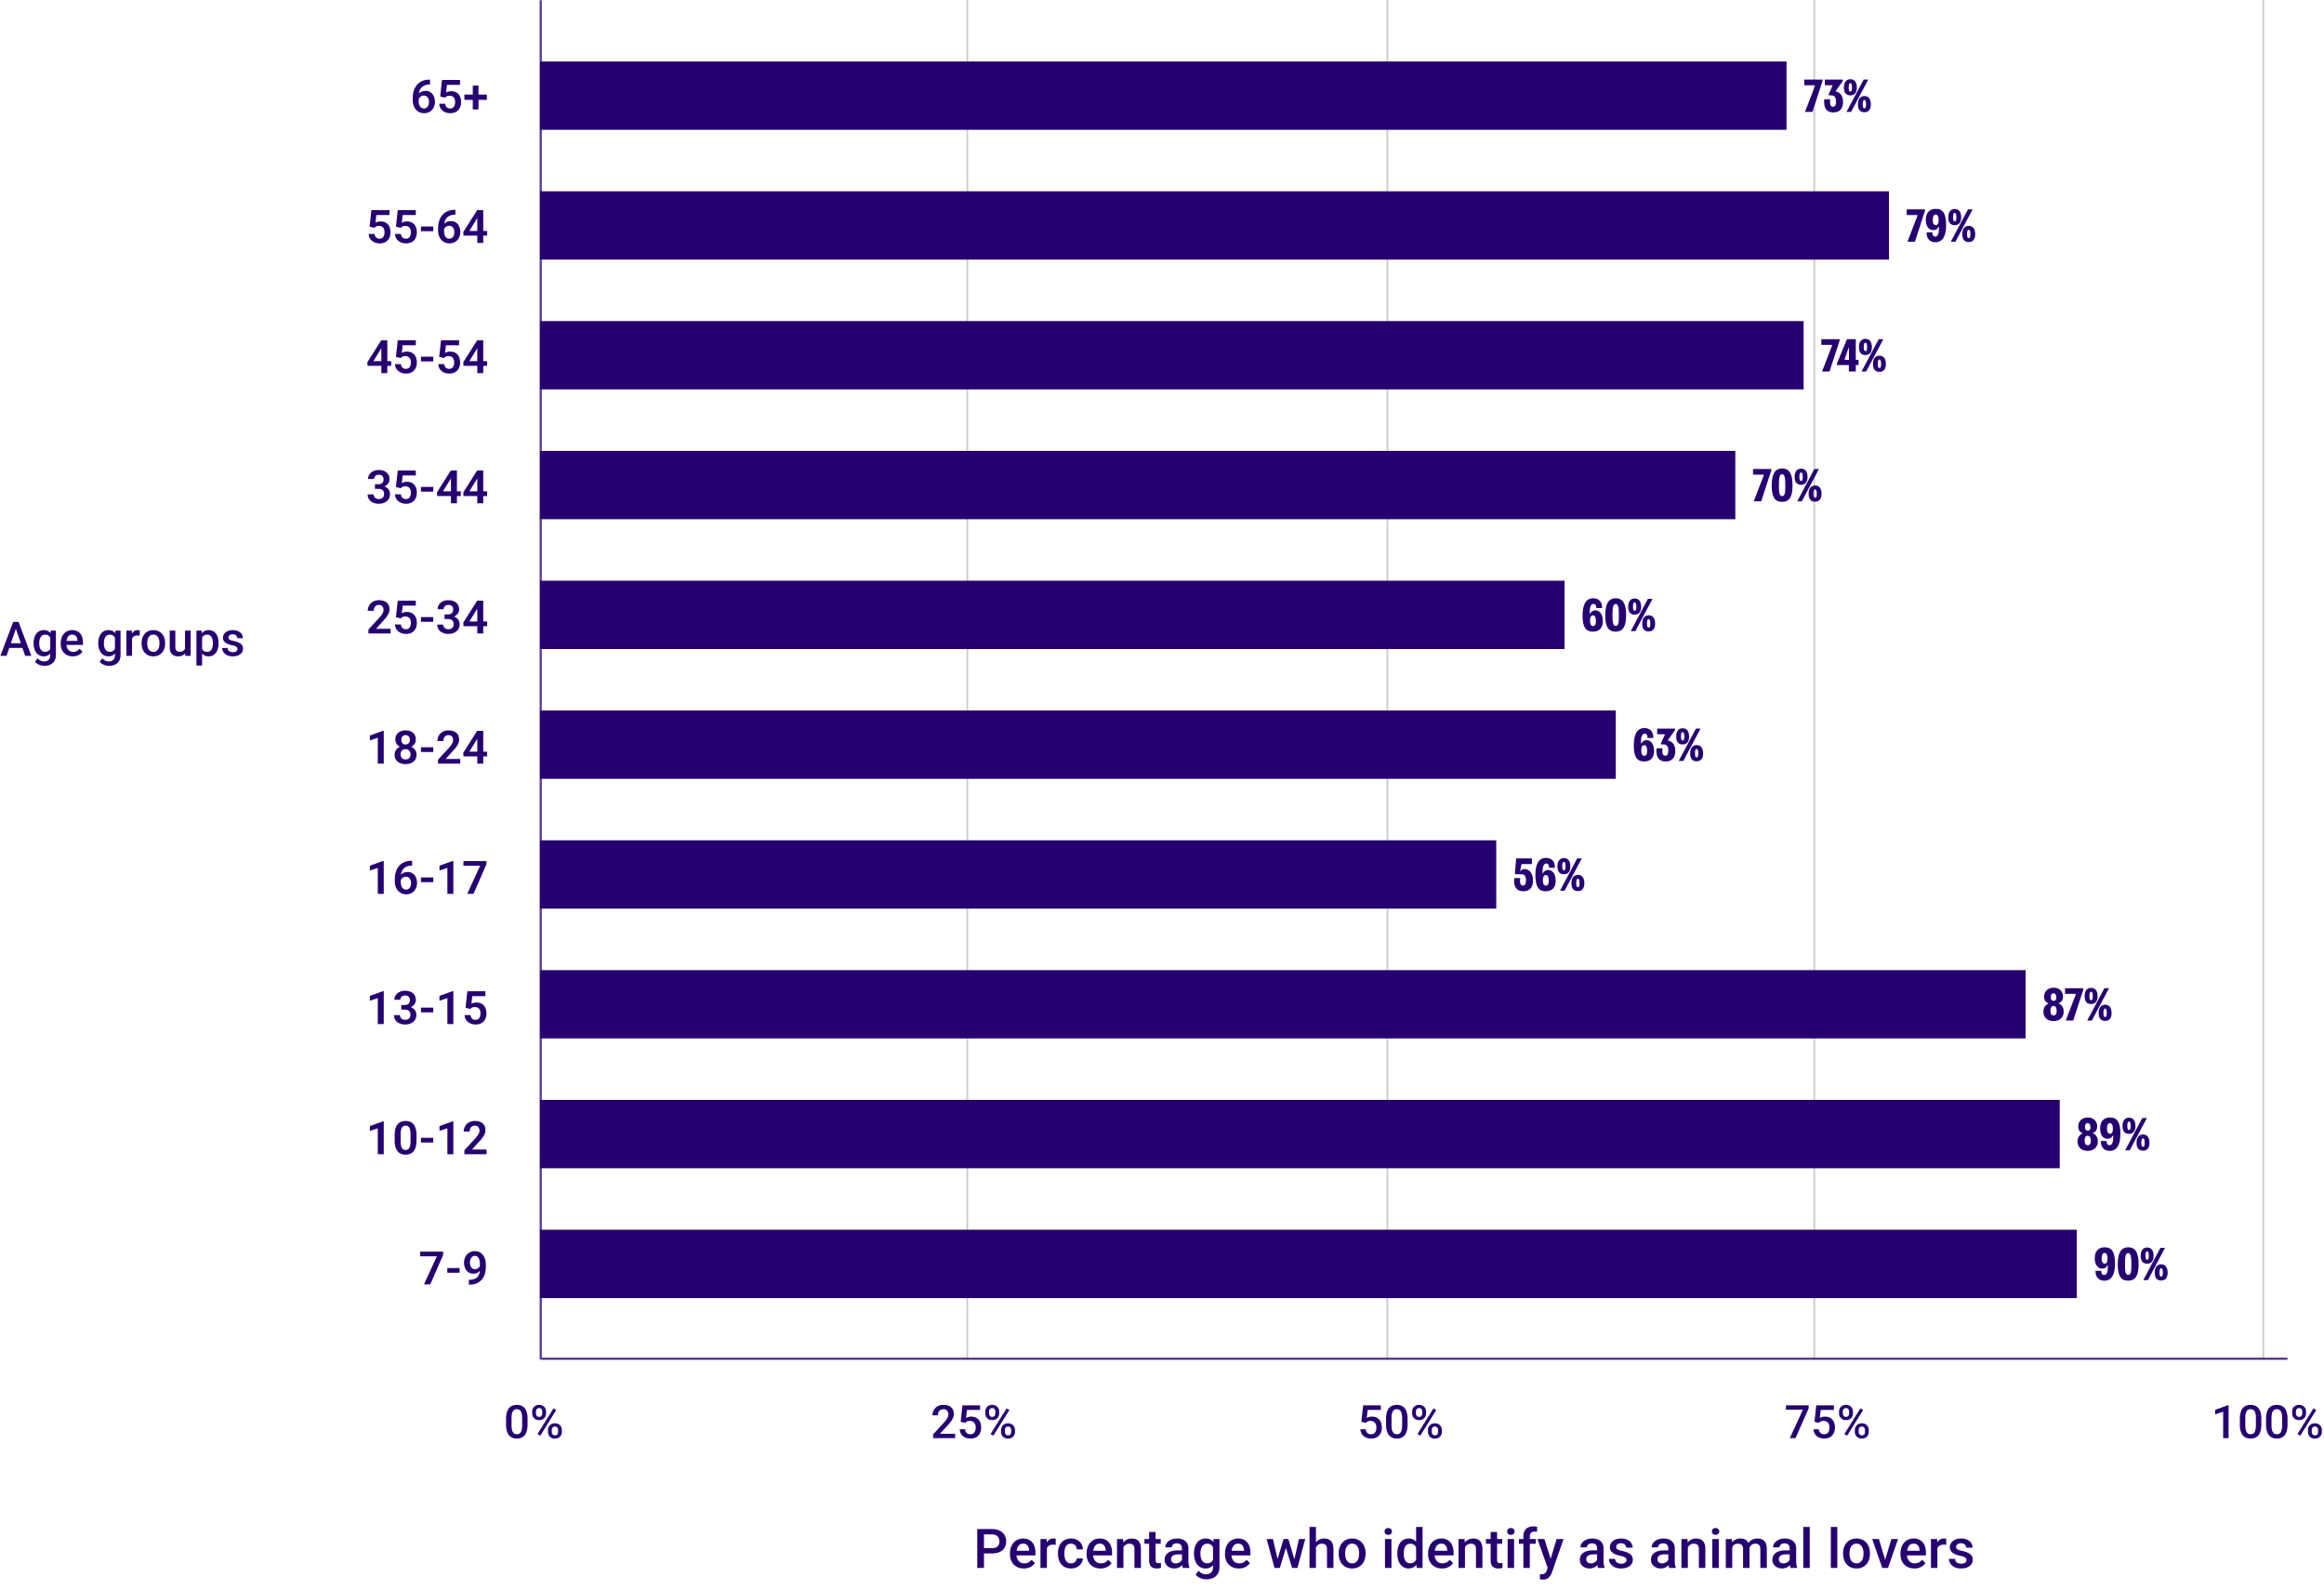 <svg xmlns="http://www.w3.org/2000/svg" width="1361" height="931" fill="none"><path fill="#260071" d="M580.953 909.516h-5.922v-3.11h5.922q1.547 0 2.5-.5t1.391-1.375q.453-.89.453-2.031 0-1.078-.453-2.016-.437-.952-1.391-1.531-.953-.578-2.5-.578h-4.719V918h-3.922v-22.75h8.641q2.64 0 4.485.938 1.859.921 2.828 2.562.968 1.625.968 3.719 0 2.203-.968 3.781-.97 1.578-2.828 2.422-1.844.844-4.485.844m18.656 8.796q-1.875 0-3.39-.609a7.5 7.5 0 0 1-2.563-1.734 7.7 7.7 0 0 1-1.609-2.61 9.1 9.1 0 0 1-.563-3.234v-.625q0-1.985.578-3.594.579-1.609 1.61-2.75a6.9 6.9 0 0 1 2.437-1.765 7.6 7.6 0 0 1 3.047-.61q1.813 0 3.172.61a6 6 0 0 1 2.25 1.718q.906 1.094 1.344 2.61.453 1.515.453 3.343v1.61h-13.063v-2.703h9.344v-.297a5.3 5.3 0 0 0-.406-1.906 3.24 3.24 0 0 0-1.109-1.438q-.75-.547-2-.547-.938 0-1.672.407-.718.39-1.203 1.14-.484.75-.75 1.813-.25 1.047-.25 2.359v.625q0 1.11.296 2.063.313.936.907 1.64t1.437 1.11q.844.39 1.922.39 1.36 0 2.422-.547a5.55 5.55 0 0 0 1.844-1.547l1.984 1.922a7.7 7.7 0 0 1-1.422 1.532q-.875.718-2.14 1.171-1.25.453-2.907.453m13.485-14V918h-3.766v-16.906h3.594zm5.172-3.328-.032 3.5a9.691 9.691 0 0 0-1.531-.125q-.968 0-1.703.282a3.2 3.2 0 0 0-1.234.781 3.4 3.4 0 0 0-.75 1.219 5.4 5.4 0 0 0-.313 1.609l-.859.062a13.2 13.2 0 0 1 .312-2.953q.313-1.36.938-2.39.64-1.031 1.594-1.61.968-.578 2.234-.578.344 0 .734.063.406.062.61.14m8.953 14.328q.921 0 1.656-.359.75-.375 1.203-1.031a2.8 2.8 0 0 0 .516-1.516h3.547a5.3 5.3 0 0 1-.969 2.985q-.937 1.343-2.484 2.14-1.548.781-3.422.781-1.938 0-3.375-.656a6.66 6.66 0 0 1-2.391-1.844 8.1 8.1 0 0 1-1.438-2.703 11.2 11.2 0 0 1-.468-3.281v-.547q0-1.75.468-3.281a8.1 8.1 0 0 1 1.438-2.719 6.5 6.5 0 0 1 2.391-1.828q1.437-.672 3.359-.672 2.032 0 3.562.813a6 6 0 0 1 2.407 2.234q.89 1.422.922 3.313h-3.547a3.8 3.8 0 0 0-.469-1.688 3.1 3.1 0 0 0-1.156-1.219q-.735-.453-1.766-.453-1.14 0-1.891.469-.75.453-1.171 1.25a6 6 0 0 0-.61 1.766 11.6 11.6 0 0 0-.172 2.015v.547q0 1.047.172 2.031t.594 1.766q.438.765 1.187 1.234.75.453 1.907.453m17.265 3q-1.875 0-3.39-.609a7.5 7.5 0 0 1-2.563-1.734 7.7 7.7 0 0 1-1.609-2.61 9.1 9.1 0 0 1-.563-3.234v-.625q0-1.985.579-3.594.577-1.609 1.609-2.75a6.9 6.9 0 0 1 2.437-1.765 7.6 7.6 0 0 1 3.047-.61q1.813 0 3.172.61a6 6 0 0 1 2.25 1.718q.906 1.094 1.344 2.61.453 1.515.453 3.343v1.61h-13.062v-2.703h9.343v-.297a5.3 5.3 0 0 0-.406-1.906 3.24 3.24 0 0 0-1.109-1.438q-.75-.547-2-.547-.938 0-1.672.407-.718.39-1.203 1.14-.484.75-.75 1.813-.25 1.047-.25 2.359v.625q0 1.11.297 2.063.312.936.906 1.64t1.437 1.11q.844.39 1.922.39 1.36 0 2.422-.547a5.55 5.55 0 0 0 1.844-1.547l1.984 1.922a7.7 7.7 0 0 1-1.422 1.532q-.875.718-2.14 1.171-1.25.453-2.907.453m13.438-13.609V918h-3.766v-16.906h3.547zm-.672 4.219-1.219-.016q.016-1.797.5-3.297.5-1.5 1.375-2.578a6.06 6.06 0 0 1 2.125-1.656q1.235-.594 2.75-.594 1.22 0 2.203.344a4 4 0 0 1 1.704 1.078q.718.75 1.093 1.953.375 1.188.375 2.922V918h-3.781v-10.938q0-1.218-.359-1.921-.345-.72-1.016-1.016-.656-.312-1.641-.313-.968 0-1.734.407-.765.406-1.297 1.109a5.4 5.4 0 0 0-.797 1.625 6.7 6.7 0 0 0-.281 1.969m22.5-7.828v2.75h-9.531v-2.75zm-6.781-4.141h3.765v16.375q0 .781.219 1.203.234.406.641.547.406.141.953.141.39 0 .75-.047.359-.047.578-.094l.016 2.875a10 10 0 0 1-1.094.25 8 8 0 0 1-1.406.109q-1.298 0-2.297-.453-1-.468-1.563-1.515t-.562-2.782zm19.219 17.656v-8.062q0-.906-.329-1.563a2.3 2.3 0 0 0-1-1.015q-.655-.36-1.656-.36-.921 0-1.594.313-.672.312-1.047.844-.375.531-.374 1.203h-3.75q0-1 .484-1.938.485-.937 1.406-1.672.922-.734 2.203-1.156t2.875-.422q1.907 0 3.375.641 1.485.64 2.328 1.937.86 1.282.86 3.219v7.516q0 1.156.156 2.078.172.906.484 1.578v.25h-3.859q-.266-.61-.422-1.547-.14-.953-.14-1.844m.546-6.89.032 2.328h-2.704q-1.046 0-1.843.203-.797.187-1.328.562-.532.376-.797.907a2.65 2.65 0 0 0-.266 1.203q0 .672.313 1.234.312.547.906.86.61.312 1.469.312 1.155 0 2.015-.469.876-.484 1.375-1.171.5-.704.532-1.329l1.218 1.672a5.7 5.7 0 0 1-.64 1.375q-.453.735-1.188 1.406a5.9 5.9 0 0 1-1.734 1.079q-1 .421-2.313.421-1.656 0-2.953-.656-1.297-.672-2.031-1.797-.735-1.14-.735-2.578 0-1.344.5-2.375a4.66 4.66 0 0 1 1.5-1.75q1-.703 2.438-1.062 1.437-.375 3.281-.375zm18-6.625h3.422v16.437q0 2.282-.968 3.875-.969 1.594-2.704 2.422-1.734.844-4.015.844-.969 0-2.157-.281a8.9 8.9 0 0 1-2.281-.907 5.65 5.65 0 0 1-1.828-1.609l1.766-2.219q.906 1.079 2 1.578t2.297.5q1.297 0 2.203-.484a3.28 3.28 0 0 0 1.422-1.391q.5-.921.5-2.25v-12.687zm-11.484 8.64v-.328q0-1.922.469-3.5.468-1.594 1.343-2.734a5.86 5.86 0 0 1 2.126-1.766q1.25-.625 2.828-.625 1.64 0 2.796.594a5.3 5.3 0 0 1 1.954 1.703q.78 1.094 1.218 2.625.453 1.516.672 3.375v1.047a17 17 0 0 1-.687 3.313q-.485 1.5-1.281 2.593a5.5 5.5 0 0 1-1.969 1.688q-1.157.594-2.735.593-1.546 0-2.796-.64a6.4 6.4 0 0 1-2.126-1.797q-.875-1.156-1.343-2.719-.47-1.577-.469-3.422m3.766-.328v.328q0 1.156.218 2.157a6 6 0 0 0 .704 1.765q.484.75 1.218 1.188.75.422 1.766.422 1.328 0 2.172-.563a3.64 3.64 0 0 0 1.312-1.515 7.6 7.6 0 0 0 .656-2.157v-2.828a7 7 0 0 0-.39-1.719 4.6 4.6 0 0 0-.766-1.39 3.2 3.2 0 0 0-1.218-.938q-.735-.344-1.735-.344-1.015 0-1.765.438t-1.235 1.203a6 6 0 0 0-.703 1.781 9.7 9.7 0 0 0-.234 2.172m22.5 8.906q-1.876 0-3.391-.609a7.5 7.5 0 0 1-2.563-1.734 7.7 7.7 0 0 1-1.609-2.61q-.562-1.5-.562-3.234v-.625q0-1.985.578-3.594t1.609-2.75a6.9 6.9 0 0 1 2.438-1.765 7.6 7.6 0 0 1 3.046-.61q1.813 0 3.172.61a5.95 5.95 0 0 1 2.25 1.718q.907 1.094 1.344 2.61.453 1.515.453 3.343v1.61h-13.062v-2.703h9.343v-.297a5.3 5.3 0 0 0-.406-1.906 3.24 3.24 0 0 0-1.109-1.438q-.75-.547-2-.547-.937 0-1.672.407-.718.39-1.203 1.14t-.75 1.813q-.25 1.047-.25 2.359v.625q0 1.11.297 2.063.312.936.906 1.64t1.437 1.11q.845.39 1.922.39 1.36 0 2.422-.547a5.5 5.5 0 0 0 1.844-1.547l1.984 1.922a7.7 7.7 0 0 1-1.422 1.532q-.874.718-2.14 1.171-1.25.453-2.906.453m22.265-4.062 3.907-13.156h2.406l-.656 3.937L749.5 918h-2.156zm-2.297-13.156 3.047 13.218.25 3.688h-2.406l-4.578-16.906zm12.266 13.062 2.953-13.062h3.672L759.812 918h-2.406zm-3.25-13.062 3.859 13 .485 3.906h-2.156l-3.985-12.984-.656-3.922zM770.656 894v24h-3.75v-24zM770 908.922l-1.219-.016q.016-1.75.485-3.234.484-1.485 1.343-2.578a6 6 0 0 1 2.094-1.703q1.22-.61 2.703-.61 1.251 0 2.25.344a4.3 4.3 0 0 1 1.75 1.109q.735.75 1.11 1.969.39 1.203.39 2.938V918h-3.781v-10.891q0-1.218-.359-1.937-.345-.719-1.016-1.031-.672-.329-1.641-.329-1.015 0-1.797.407-.765.406-1.281 1.109a5.1 5.1 0 0 0-.781 1.625 7.5 7.5 0 0 0-.25 1.969m14 .812v-.359q0-1.828.531-3.391.532-1.578 1.531-2.734a6.9 6.9 0 0 1 2.469-1.812q1.469-.657 3.313-.657 1.86 0 3.312.657a6.9 6.9 0 0 1 2.485 1.812q1.015 1.156 1.547 2.734.531 1.563.531 3.391v.359q0 1.828-.531 3.391a8.1 8.1 0 0 1-1.547 2.734 7.2 7.2 0 0 1-2.469 1.813q-1.454.64-3.297.64-1.86 0-3.328-.64a7.2 7.2 0 0 1-2.469-1.813 8.1 8.1 0 0 1-1.547-2.734q-.531-1.563-.531-3.391m3.766-.359v.359q0 1.142.234 2.157t.734 1.781q.5.765 1.282 1.203.78.438 1.859.437 1.047 0 1.813-.437a3.65 3.65 0 0 0 1.281-1.203 5.5 5.5 0 0 0 .734-1.781q.25-1.015.25-2.157v-.359q0-1.125-.25-2.125a5.5 5.5 0 0 0-.75-1.797 3.6 3.6 0 0 0-1.281-1.219q-.766-.453-1.828-.453t-1.844.453a3.64 3.64 0 0 0-1.266 1.219 5.7 5.7 0 0 0-.734 1.797 9.3 9.3 0 0 0-.234 2.125m27.109-8.281V918h-3.781v-16.906zm-4.031-4.438q0-.86.562-1.422.579-.578 1.594-.578 1 0 1.578.578.578.563.578 1.422 0 .845-.578 1.406-.577.563-1.578.563-1.015 0-1.594-.563-.562-.561-.562-1.406m18.468 17.844V894h3.782v24h-3.422zm-11-4.766v-.328q0-1.922.454-3.5.453-1.594 1.312-2.734a5.76 5.76 0 0 1 2.094-1.766q1.235-.625 2.781-.625 1.531 0 2.688.594 1.156.594 1.968 1.703.813 1.094 1.297 2.625.484 1.516.688 3.375v1.047a17 17 0 0 1-.688 3.313q-.484 1.5-1.297 2.593a5.6 5.6 0 0 1-1.984 1.688q-1.157.594-2.703.593-1.531 0-2.766-.64a6.1 6.1 0 0 1-2.078-1.797q-.86-1.156-1.312-2.719-.453-1.577-.454-3.422m3.766-.328v.328q0 1.156.203 2.157.219 1 .672 1.765.453.75 1.172 1.188.735.422 1.75.422 1.281 0 2.109-.563t1.297-1.515a7 7 0 0 0 .657-2.157v-2.828a7 7 0 0 0-.391-1.719 4.6 4.6 0 0 0-.766-1.39 3.2 3.2 0 0 0-1.203-.938q-.703-.344-1.672-.344-1.031 0-1.75.438a3.55 3.55 0 0 0-1.187 1.203 6 6 0 0 0-.672 1.781 10.3 10.3 0 0 0-.219 2.172m22.406 8.906q-1.875 0-3.39-.609a7.5 7.5 0 0 1-2.563-1.734 7.7 7.7 0 0 1-1.609-2.61 9.1 9.1 0 0 1-.563-3.234v-.625q0-1.985.579-3.594.577-1.609 1.609-2.75a6.9 6.9 0 0 1 2.437-1.765 7.6 7.6 0 0 1 3.047-.61q1.813 0 3.172.61a6 6 0 0 1 2.25 1.718q.906 1.094 1.344 2.61.453 1.515.453 3.343v1.61h-13.062v-2.703h9.343v-.297a5.3 5.3 0 0 0-.406-1.906 3.24 3.24 0 0 0-1.109-1.438q-.75-.547-2-.547-.938 0-1.672.407-.718.39-1.203 1.14t-.75 1.813q-.25 1.047-.25 2.359v.625q0 1.11.297 2.063.312.936.906 1.64t1.437 1.11q.844.39 1.922.39 1.36 0 2.422-.547a5.55 5.55 0 0 0 1.844-1.547l1.984 1.922a7.7 7.7 0 0 1-1.422 1.532q-.875.718-2.14 1.171-1.25.453-2.907.453m13.438-13.609V918h-3.766v-16.906h3.547zm-.672 4.219-1.219-.016q.016-1.797.5-3.297.5-1.5 1.375-2.578a6.06 6.06 0 0 1 2.125-1.656q1.235-.594 2.75-.594 1.22 0 2.203.344a4 4 0 0 1 1.704 1.078q.718.75 1.093 1.953.375 1.188.375 2.922V918h-3.781v-10.938q0-1.218-.359-1.921-.345-.72-1.016-1.016-.656-.312-1.641-.313-.968 0-1.734.407-.765.406-1.297 1.109a5.4 5.4 0 0 0-.797 1.625 6.7 6.7 0 0 0-.281 1.969m22.5-7.828v2.75h-9.531v-2.75zm-6.781-4.141h3.765v16.375q0 .781.219 1.203.234.406.641.547.406.141.953.141.39 0 .75-.047.359-.047.578-.094l.016 2.875a10 10 0 0 1-1.094.25 8 8 0 0 1-1.406.109q-1.298 0-2.297-.453-1-.468-1.563-1.515t-.562-2.782zm13.719 4.141V918h-3.782v-16.906zm-4.032-4.438q0-.86.563-1.422.577-.578 1.593-.578 1 0 1.579.578.578.563.578 1.422 0 .845-.578 1.406-.579.563-1.579.563-1.016 0-1.593-.563-.563-.561-.563-1.406M895.906 918h-3.765v-18.531q0-1.891.703-3.172a4.63 4.63 0 0 1 2.047-1.953q1.328-.672 3.14-.672.563 0 1.11.078.546.063 1.062.203l-.094 2.906a4.3 4.3 0 0 0-.687-.109q-.36-.031-.781-.031-.86 0-1.485.328a2.16 2.16 0 0 0-.937.922q-.313.609-.313 1.5zm3.485-16.906v2.75h-9.844v-2.75zm7.64 15.062 4.594-15.062h4.031l-6.781 19.484a13 13 0 0 1-.609 1.36q-.375.734-.985 1.39-.594.672-1.484 1.078-.891.423-2.156.422-.501 0-.969-.094a15 15 0 0 1-.86-.172l-.015-2.874q.156.015.375.031.234.015.375.015.938 0 1.562-.234a2.16 2.16 0 0 0 1.016-.719q.407-.5.687-1.343zm-2.593-15.062 4.015 12.656.672 3.969-2.609.672-6.141-17.297zm30.874 13.515v-8.062q0-.906-.328-1.563a2.3 2.3 0 0 0-1-1.015q-.655-.36-1.656-.36-.921 0-1.594.313-.672.312-1.046.844-.375.531-.376 1.203h-3.75q0-1 .485-1.938t1.406-1.672q.922-.734 2.203-1.156t2.875-.422q1.907 0 3.375.641 1.485.64 2.328 1.937.86 1.282.86 3.219v7.516q0 1.156.156 2.078.172.906.484 1.578v.25h-3.859q-.266-.61-.422-1.547a12.6 12.6 0 0 1-.141-1.844m.547-6.89.032 2.328h-2.703q-1.047 0-1.844.203-.798.187-1.328.562-.532.376-.797.907a2.65 2.65 0 0 0-.266 1.203q0 .672.313 1.234.312.547.906.86.61.312 1.469.312 1.155 0 2.015-.469.876-.484 1.375-1.171.501-.704.531-1.329l1.219 1.672a5.7 5.7 0 0 1-.64 1.375q-.453.735-1.188 1.406a5.9 5.9 0 0 1-1.734 1.079q-1 .421-2.313.421-1.656 0-2.953-.656-1.297-.672-2.031-1.797-.735-1.14-.734-2.578 0-1.344.5-2.375a4.64 4.64 0 0 1 1.5-1.75q1-.703 2.437-1.062 1.437-.375 3.281-.375zm16.657 5.703q0-.563-.282-1.016-.28-.469-1.078-.844-.781-.375-2.312-.687a20 20 0 0 1-2.469-.703q-1.11-.422-1.906-1.016a4.3 4.3 0 0 1-1.235-1.406q-.437-.813-.437-1.875 0-1.031.453-1.953a4.9 4.9 0 0 1 1.297-1.625q.844-.704 2.047-1.109 1.218-.407 2.718-.407 2.126 0 3.641.719 1.531.703 2.344 1.922.813 1.203.812 2.719h-3.765q0-.672-.344-1.25-.328-.594-1-.953-.671-.375-1.688-.376-.968 0-1.609.313-.625.297-.937.781a2 2 0 0 0-.297 1.063q0 .421.156.765.172.328.563.61.39.266 1.062.5.687.234 1.719.453 1.937.406 3.328 1.047 1.406.624 2.156 1.625.75.984.75 2.5 0 1.125-.484 2.062-.47.922-1.375 1.61-.906.672-2.172 1.047-1.25.375-2.813.374-2.297 0-3.89-.812-1.594-.828-2.422-2.109-.813-1.298-.813-2.688h3.641q.063 1.047.578 1.672.531.609 1.313.891a5.2 5.2 0 0 0 1.64.265q1.016 0 1.703-.265.688-.282 1.047-.75.36-.485.36-1.094M977 914.609v-8.062q0-.906-.328-1.563a2.3 2.3 0 0 0-1-1.015q-.657-.36-1.656-.36-.922 0-1.594.313-.672.312-1.047.844-.375.531-.375 1.203h-3.75q0-1 .484-1.938.485-.937 1.407-1.672t2.203-1.156q1.28-.422 2.875-.422 1.907 0 3.375.641 1.484.64 2.328 1.937.86 1.282.859 3.219v7.516q0 1.156.157 2.078.171.906.484 1.578v.25h-3.86q-.265-.61-.421-1.547a12.6 12.6 0 0 1-.141-1.844m.547-6.89.031 2.328h-2.703q-1.047 0-1.844.203-.797.187-1.328.562t-.797.907a2.65 2.65 0 0 0-.265 1.203q0 .672.312 1.234.313.547.906.86.61.312 1.469.312 1.156 0 2.016-.469.874-.484 1.375-1.171.5-.704.531-1.329l1.219 1.672q-.188.641-.641 1.375-.453.735-1.187 1.406a5.9 5.9 0 0 1-1.735 1.079q-1 .421-2.312.421-1.657 0-2.953-.656-1.297-.672-2.032-1.797-.734-1.14-.734-2.578 0-1.344.5-2.375a4.66 4.66 0 0 1 1.5-1.75q1-.703 2.437-1.062 1.439-.375 3.282-.375zm10.906-3.016V918h-3.765v-16.906h3.546zm-.672 4.219-1.219-.016q.017-1.797.5-3.297.5-1.5 1.376-2.578a6.06 6.06 0 0 1 2.124-1.656q1.235-.594 2.75-.594 1.219 0 2.204.344a4 4 0 0 1 1.703 1.078q.718.75 1.093 1.953.375 1.188.376 2.922V918h-3.782v-10.938q0-1.218-.359-1.921-.344-.72-1.016-1.016-.656-.312-1.64-.313-.969 0-1.735.407-.765.406-1.297 1.109a5.4 5.4 0 0 0-.797 1.625 6.7 6.7 0 0 0-.281 1.969m18.779-7.828V918h-3.78v-16.906zm-4.03-4.438c0-.573.19-1.047.56-1.422.39-.385.92-.578 1.6-.578.66 0 1.19.193 1.58.578q.57.563.57 1.422 0 .845-.57 1.406c-.39.376-.92.563-1.58.563-.68 0-1.21-.187-1.6-.563-.37-.374-.56-.843-.56-1.406m11.92 7.875V918h-3.76v-16.906h3.54zm-.61 4.391-1.28-.016c0-1.166.15-2.245.44-3.234.29-.99.72-1.849 1.28-2.578a5.57 5.57 0 0 1 2.1-1.703c.84-.407 1.81-.61 2.92-.61.77 0 1.47.115 2.11.344.64.219 1.2.568 1.67 1.047.48.479.84 1.094 1.09 1.844q.39 1.125.39 2.718V918h-3.76v-10.938c0-.822-.13-1.468-.38-1.937a2.1 2.1 0 0 0-1.04-1c-.45-.208-.99-.313-1.61-.313-.71 0-1.32.136-1.82.407q-.735.406-1.2 1.109a5.1 5.1 0 0 0-.69 1.625 9 9 0 0 0-.22 1.969m10.49-1-1.77.39q0-1.53.42-2.89c.3-.917.72-1.719 1.27-2.406a5.95 5.95 0 0 1 2.08-1.641c.82-.396 1.76-.594 2.83-.594q1.29 0 2.31.36c.69.229 1.27.593 1.75 1.093s.84 1.151 1.09 1.954c.25.791.38 1.75.38 2.874V918h-3.78v-10.953c0-.854-.13-1.516-.38-1.985-.24-.468-.58-.791-1.03-.968-.45-.188-.98-.282-1.61-.282-.58 0-1.1.11-1.55.329q-.645.312-1.11.89c-.3.375-.53.808-.68 1.297-.15.49-.22 1.021-.22 1.594m23.76 6.687v-8.062c0-.604-.11-1.125-.32-1.563a2.34 2.34 0 0 0-1-1.015c-.44-.24-.99-.36-1.66-.36q-.93 0-1.59.313-.675.312-1.05.844a2.04 2.04 0 0 0-.38 1.203h-3.75c0-.667.17-1.313.49-1.938s.79-1.182 1.4-1.672c.62-.489 1.35-.875 2.21-1.156.85-.281 1.81-.422 2.87-.422 1.27 0 2.4.214 3.38.641a5.18 5.18 0 0 1 2.33 1.937c.57.855.86 1.927.86 3.219v7.516q0 1.156.15 2.078c.12.604.28 1.13.49 1.578v.25h-3.86c-.18-.406-.32-.922-.43-1.547a13 13 0 0 1-.14-1.844m.55-6.89.03 2.328h-2.7c-.7 0-1.31.068-1.85.203q-.795.187-1.32.562c-.36.25-.62.553-.8.907q-.27.531-.27 1.203c0 .448.11.859.32 1.234q.315.547.9.86.615.312 1.47.312c.77 0 1.44-.156 2.02-.469.58-.323 1.04-.713 1.37-1.171.34-.469.51-.912.53-1.329l1.22 1.672c-.12.427-.34.886-.64 1.375-.3.49-.7.959-1.19 1.406-.47.438-1.05.797-1.73 1.079q-1.005.421-2.31.421c-1.11 0-2.09-.218-2.96-.656-.86-.448-1.54-1.047-2.03-1.797-.49-.76-.73-1.619-.73-2.578 0-.896.17-1.687.5-2.375a4.6 4.6 0 0 1 1.5-1.75c.67-.468 1.48-.823 2.44-1.062.95-.25 2.05-.375 3.28-.375zm11.2-13.719v24h-3.78v-24zm16.13 0v24h-3.78v-24zm3.41 15.734v-.359c0-1.219.17-2.349.53-3.391q.525-1.578 1.53-2.734a6.84 6.84 0 0 1 2.47-1.812c.98-.438 2.08-.657 3.31-.657 1.24 0 2.34.219 3.31.657a6.9 6.9 0 0 1 2.49 1.812 8 8 0 0 1 1.54 2.734c.36 1.042.53 2.172.53 3.391v.359c0 1.219-.17 2.349-.53 3.391a8.1 8.1 0 0 1-1.54 2.734 7.2 7.2 0 0 1-2.47 1.813q-1.455.64-3.3.64-1.86 0-3.33-.64a7.2 7.2 0 0 1-2.47-1.813 8.1 8.1 0 0 1-1.54-2.734c-.36-1.042-.53-2.172-.53-3.391m3.76-.359v.359q0 1.142.24 2.157c.15.677.4 1.27.73 1.781s.76.911 1.28 1.203q.78.438 1.86.437c.7 0 1.3-.145 1.81-.437.52-.292.95-.693 1.28-1.203.34-.511.58-1.104.74-1.781s.25-1.396.25-2.157v-.359c0-.75-.09-1.458-.25-2.125a5.6 5.6 0 0 0-.75-1.797 3.65 3.65 0 0 0-1.28-1.219q-.765-.453-1.83-.453c-.71 0-1.32.151-1.84.453-.52.292-.94.698-1.27 1.219a5.6 5.6 0 0 0-.73 1.797 9 9 0 0 0-.24 2.125m20.36 5.641 4.14-13.922h3.91L1105.67 918h-2.44zm-3.17-13.922 4.22 13.984.2 2.922h-2.44l-5.9-16.906zm20.78 17.218q-1.875 0-3.39-.609c-1-.417-1.86-.995-2.56-1.734-.7-.74-1.24-1.61-1.61-2.61q-.57-1.5-.57-3.234v-.625c0-1.323.2-2.521.58-3.594.39-1.073.92-1.989 1.61-2.75a6.9 6.9 0 0 1 2.44-1.765c.94-.407 1.95-.61 3.05-.61 1.2 0 2.26.203 3.17.61q1.35.61 2.25 1.718c.6.73 1.05 1.599 1.34 2.61.3 1.01.46 2.125.46 3.343v1.61h-13.07v-2.703h9.35v-.297a5.3 5.3 0 0 0-.41-1.906 3.25 3.25 0 0 0-1.11-1.438c-.5-.364-1.17-.547-2-.547-.62 0-1.18.136-1.67.407q-.72.39-1.2 1.14-.495.75-.75 1.813c-.17.698-.25 1.484-.25 2.359v.625c0 .74.09 1.427.29 2.063.21.624.51 1.171.91 1.64q.585.704 1.44 1.11.84.39 1.92.39c.9 0 1.71-.182 2.42-.547.71-.364 1.32-.88 1.84-1.547l1.99 1.922a8 8 0 0 1-1.42 1.532c-.59.479-1.3.869-2.14 1.171q-1.26.453-2.91.453m13.48-14V918h-3.76v-16.906h3.59zm5.18-3.328-.04 3.5a9.685 9.685 0 0 0-1.53-.125c-.64 0-1.21.094-1.7.282q-.735.265-1.23.781a3.24 3.24 0 0 0-.75 1.219 5.3 5.3 0 0 0-.32 1.609l-.86.062c0-1.062.11-2.046.32-2.953.2-.906.52-1.703.93-2.39.43-.688.96-1.224 1.6-1.61.64-.385 1.39-.578 2.23-.578.23 0 .48.021.74.063.27.041.47.088.61.14m11.84 12.438c0-.375-.09-.714-.28-1.016q-.285-.469-1.08-.844-.78-.375-2.31-.687c-.9-.198-1.72-.432-2.47-.703-.74-.281-1.38-.62-1.91-1.016a4.25 4.25 0 0 1-1.23-1.406c-.29-.542-.44-1.167-.44-1.875q0-1.031.45-1.953c.31-.615.74-1.156 1.3-1.625s1.25-.839 2.05-1.109c.81-.271 1.72-.407 2.72-.407 1.41 0 2.63.24 3.64.719q1.53.703 2.34 1.922.81 1.203.81 2.719h-3.76a2.4 2.4 0 0 0-.35-1.25c-.21-.396-.55-.714-1-.953-.44-.25-1.01-.376-1.68-.376-.65 0-1.19.105-1.61.313-.42.198-.73.458-.94.781q-.3.484-.3 1.063c0 .281.05.536.16.765.11.219.3.422.56.61.26.177.62.344 1.06.5.46.156 1.04.307 1.72.453q1.935.406 3.33 1.047 1.41.624 2.16 1.625.75.984.75 2.5c0 .75-.16 1.437-.49 2.062-.31.615-.77 1.151-1.37 1.61-.61.448-1.33.797-2.17 1.047q-1.26.375-2.82.374c-1.53 0-2.83-.27-3.89-.812-1.06-.552-1.87-1.255-2.42-2.109q-.81-1.298-.81-2.688h3.64c.04.698.23 1.255.58 1.672.35.406.79.703 1.31.891.53.177 1.08.265 1.64.265.68 0 1.24-.088 1.7-.265q.69-.282 1.05-.75.36-.485.36-1.094M9.775 366.746 3.828 384H.232l7.493-19.906h2.297zM14.752 384l-5.961-17.254-.26-2.652h2.31L18.362 384zm-.287-7.383v2.721H3.637v-2.721zm15.271-7.41h2.994v14.383q0 1.997-.847 3.39a5.45 5.45 0 0 1-2.365 2.12q-1.518.738-3.514.738a8.3 8.3 0 0 1-1.887-.246 7.8 7.8 0 0 1-1.996-.793 5 5 0 0 1-1.6-1.408l1.545-1.942q.794.943 1.75 1.381a4.8 4.8 0 0 0 2.01.438q1.136 0 1.928-.424a2.87 2.87 0 0 0 1.244-1.217q.438-.807.438-1.969v-11.101zm-10.048 7.561v-.288q0-1.681.41-3.062.41-1.394 1.175-2.393a5.14 5.14 0 0 1 1.86-1.545q1.094-.546 2.474-.546 1.435 0 2.448.519a4.6 4.6 0 0 1 1.709 1.49q.682.957 1.066 2.297.396 1.327.588 2.953v.916a14.8 14.8 0 0 1-.602 2.899q-.424 1.312-1.12 2.269a4.8 4.8 0 0 1-1.723 1.477q-1.012.519-2.393.519-1.353 0-2.447-.56a5.6 5.6 0 0 1-1.86-1.572q-.765-1.012-1.175-2.379a10.5 10.5 0 0 1-.41-2.994m3.294-.288v.288q0 1.011.192 1.886.206.876.615 1.545.424.657 1.066 1.039.657.369 1.545.369 1.163 0 1.9-.492.753-.492 1.15-1.326a6.7 6.7 0 0 0 .573-1.887v-2.474a6 6 0 0 0-.341-1.504 4 4 0 0 0-.67-1.217 2.8 2.8 0 0 0-1.067-.82q-.642-.301-1.517-.301-.89 0-1.545.383a3.14 3.14 0 0 0-1.08 1.052 5.2 5.2 0 0 0-.616 1.559 8.4 8.4 0 0 0-.205 1.9m19.688 7.793q-1.641 0-2.967-.533a6.5 6.5 0 0 1-2.242-1.517 6.7 6.7 0 0 1-1.408-2.284 8 8 0 0 1-.492-2.83v-.547q0-1.735.505-3.144.507-1.409 1.409-2.406a6 6 0 0 1 2.132-1.545 6.6 6.6 0 0 1 2.666-.533q1.587 0 2.776.533 1.19.533 1.969 1.504.792.957 1.175 2.283.397 1.326.397 2.926v1.408H37.16v-2.365h8.176v-.26a4.6 4.6 0 0 0-.355-1.668 2.83 2.83 0 0 0-.971-1.258q-.657-.478-1.75-.478a2.97 2.97 0 0 0-1.463.355 2.9 2.9 0 0 0-1.053.998q-.423.656-.656 1.586a9 9 0 0 0-.219 2.064v.547q0 .972.26 1.805.273.82.793 1.436.52.615 1.258.97.738.342 1.681.342 1.19 0 2.12-.478a4.9 4.9 0 0 0 1.613-1.354l1.736 1.682a6.8 6.8 0 0 1-1.244 1.34q-.765.629-1.873 1.025-1.094.396-2.543.396m24.937-15.066h2.995v14.383q0 1.997-.848 3.39a5.45 5.45 0 0 1-2.365 2.12q-1.518.738-3.514.738a8.3 8.3 0 0 1-1.887-.246 7.8 7.8 0 0 1-1.996-.793 5 5 0 0 1-1.6-1.408l1.545-1.942q.795.943 1.75 1.381a4.8 4.8 0 0 0 2.01.438q1.136 0 1.928-.424a2.87 2.87 0 0 0 1.244-1.217q.438-.807.438-1.969v-11.101zm-10.048 7.561v-.288q0-1.681.41-3.062.41-1.394 1.175-2.393a5.14 5.14 0 0 1 1.86-1.545q1.094-.546 2.474-.546 1.436 0 2.448.519a4.6 4.6 0 0 1 1.709 1.49q.684.957 1.066 2.297.397 1.327.588 2.953v.916a14.8 14.8 0 0 1-.602 2.899q-.424 1.312-1.12 2.269a4.8 4.8 0 0 1-1.723 1.477q-1.012.519-2.393.519-1.353 0-2.447-.56a5.6 5.6 0 0 1-1.86-1.572q-.765-1.012-1.175-2.379a10.5 10.5 0 0 1-.41-2.994m3.294-.288v.288q0 1.011.192 1.886.206.876.615 1.545.424.657 1.067 1.039.655.369 1.545.369 1.161 0 1.9-.492.752-.492 1.148-1.326a6.7 6.7 0 0 0 .575-1.887v-2.474a6 6 0 0 0-.342-1.504 4 4 0 0 0-.67-1.217 2.8 2.8 0 0 0-1.067-.82q-.642-.301-1.517-.301-.89 0-1.545.383a3.14 3.14 0 0 0-1.08 1.052 5.2 5.2 0 0 0-.615 1.559 8.4 8.4 0 0 0-.206 1.9m16.475-4.457V384h-3.295v-14.793h3.145zm4.525-2.912-.027 3.063q-.301-.055-.656-.082a9 9 0 0 0-.684-.028q-.848 0-1.49.247a2.8 2.8 0 0 0-1.08.683 3 3 0 0 0-.656 1.067 4.8 4.8 0 0 0-.274 1.408l-.752.054q0-1.394.274-2.584t.82-2.091a4.2 4.2 0 0 1 1.395-1.409q.847-.505 1.955-.505.3 0 .642.054.356.055.534.123m1.08 7.657v-.315q0-1.599.465-2.967.465-1.38 1.34-2.392a6.05 6.05 0 0 1 2.16-1.586q1.285-.574 2.899-.574 1.627 0 2.898.574a6 6 0 0 1 2.174 1.586 6.9 6.9 0 0 1 1.354 2.392q.465 1.368.465 2.967v.315q0 1.6-.465 2.966a7.1 7.1 0 0 1-1.354 2.393 6.3 6.3 0 0 1-2.16 1.586q-1.272.56-2.885.56-1.626 0-2.912-.56a6.3 6.3 0 0 1-2.16-1.586 7.1 7.1 0 0 1-1.354-2.393q-.464-1.367-.464-2.966m3.295-.315v.315q0 .998.206 1.886.204.889.642 1.559a3.2 3.2 0 0 0 1.121 1.053q.684.382 1.627.382.916 0 1.586-.382.684-.383 1.121-1.053.438-.67.643-1.559a7.9 7.9 0 0 0 .219-1.886v-.315q0-.984-.22-1.859a4.8 4.8 0 0 0-.655-1.573 3.14 3.14 0 0 0-1.121-1.066q-.67-.396-1.6-.396t-1.613.396a3.2 3.2 0 0 0-1.108 1.066 5 5 0 0 0-.642 1.573 8 8 0 0 0-.206 1.859m22.122 4.061v-11.307h3.308V384h-3.117zm.464-3.076 1.108-.028q0 1.491-.328 2.748-.328 1.244-1.012 2.174a4.74 4.74 0 0 1-1.75 1.436q-1.066.505-2.557.505a6 6 0 0 1-1.982-.314 4.1 4.1 0 0 1-1.559-.971q-.641-.656-.998-1.709-.355-1.053-.355-2.515v-9.557h3.295v9.584q0 .807.191 1.354.192.533.52.861t.765.465q.438.136.93.136 1.408 0 2.215-.546a3.03 3.03 0 0 0 1.162-1.504q.355-.944.355-2.119m9.53-5.387v17.637h-3.295v-20.481h3.035zm9.638 4.416v.287q0 1.612-.382 2.994-.37 1.368-1.108 2.393a5.1 5.1 0 0 1-1.791 1.572q-1.066.56-2.461.56-1.38 0-2.42-.505a5 5 0 0 1-1.736-1.463q-.711-.943-1.148-2.215a14 14 0 0 1-.602-2.817v-1.107q.177-1.627.602-2.953.437-1.326 1.148-2.283a4.9 4.9 0 0 1 1.736-1.477q1.025-.519 2.393-.519 1.394 0 2.475.546 1.08.534 1.818 1.532.738.984 1.107 2.379.369 1.38.369 3.076m-3.294.287v-.287q0-1.026-.192-1.901a5 5 0 0 0-.601-1.558 2.95 2.95 0 0 0-1.053-1.039q-.629-.383-1.518-.383-.874 0-1.504.301-.629.287-1.052.806a3.8 3.8 0 0 0-.657 1.217 7.3 7.3 0 0 0-.328 1.49v2.653q.164.985.561 1.804.396.82 1.121 1.313.738.478 1.887.478.888 0 1.517-.382a3 3 0 0 0 1.026-1.053 5.2 5.2 0 0 0 .601-1.572 9 9 0 0 0 .192-1.887m14.396 3.24q0-.492-.246-.889-.246-.41-.943-.738-.684-.328-2.024-.601a18 18 0 0 1-2.16-.616 6.9 6.9 0 0 1-1.668-.888 3.74 3.74 0 0 1-1.08-1.231q-.383-.711-.383-1.64 0-.903.397-1.709a4.3 4.3 0 0 1 1.134-1.422q.74-.615 1.791-.971 1.067-.355 2.379-.355 1.86 0 3.186.628 1.34.616 2.051 1.682.711 1.053.711 2.379h-3.295a2.1 2.1 0 0 0-.301-1.094 2.1 2.1 0 0 0-.875-.834q-.588-.327-1.477-.328-.847 0-1.408.274-.547.26-.82.683a1.75 1.75 0 0 0-.26.93q0 .369.137.67.15.287.492.533.342.232.93.438.601.204 1.503.396 1.696.355 2.913.916 1.23.547 1.886 1.422.657.861.657 2.187 0 .985-.424 1.805a4.1 4.1 0 0 1-1.203 1.408q-.794.589-1.901.916-1.093.328-2.461.328-2.01 0-3.404-.711-1.395-.724-2.119-1.845-.711-1.135-.711-2.352h3.185q.056.917.506 1.463.465.534 1.149.779.697.233 1.435.233.889 0 1.491-.233.601-.245.916-.656.314-.423.314-.957M251.38 46.647h.474v2.808h-.224q-1.594 0-2.808.487-1.2.489-2.004 1.371a5.8 5.8 0 0 0-1.199 2.07q-.41 1.187-.409 2.597v3.112q0 1.094.224 1.925.237.816.646 1.384.422.554.976.83.567.277 1.239.277t1.213-.277q.54-.276.923-.777.395-.515.593-1.2.211-.686.211-1.503 0-.804-.198-1.49a3.7 3.7 0 0 0-.58-1.2 2.53 2.53 0 0 0-.949-.804 2.7 2.7 0 0 0-1.266-.29q-.922 0-1.648.435-.724.422-1.147 1.108-.422.685-.461 1.45l-1.174-.58a6 6 0 0 1 .475-2.057 5.5 5.5 0 0 1 1.121-1.635 5 5 0 0 1 1.674-1.08q.975-.383 2.162-.383 1.371 0 2.4.527a4.75 4.75 0 0 1 1.7 1.411 6.3 6.3 0 0 1 1.029 2.07 8.6 8.6 0 0 1 .342 2.452 7.3 7.3 0 0 1-.448 2.584 6.1 6.1 0 0 1-1.266 2.096 5.8 5.8 0 0 1-2.003 1.398q-1.175.5-2.637.5-1.542 0-2.769-.58a6.2 6.2 0 0 1-2.083-1.608 7.2 7.2 0 0 1-1.331-2.4 9.2 9.2 0 0 1-.462-2.965v-1.398q0-2.254.62-4.192t1.832-3.389a8.3 8.3 0 0 1 3.033-2.267q1.806-.817 4.179-.817m9.189 10.52-2.782-.672 1.068-9.69h10.56v2.887h-7.673l-.501 4.482q.409-.25 1.187-.5a5.6 5.6 0 0 1 1.78-.264q1.37 0 2.452.448 1.08.435 1.832 1.266.765.83 1.147 2.03.396 1.185.396 2.69 0 1.317-.396 2.478a5.9 5.9 0 0 1-1.173 2.043q-.792.884-1.991 1.398-1.2.5-2.821.5a7.8 7.8 0 0 1-2.36-.355 6.6 6.6 0 0 1-2.017-1.068 5.4 5.4 0 0 1-1.437-1.74q-.528-1.03-.58-2.36h3.441q.091.883.474 1.503.382.62 1.002.949.633.33 1.464.33.751 0 1.292-.277a2.5 2.5 0 0 0 .909-.805q.356-.514.528-1.212.171-.699.171-1.53 0-.804-.198-1.463a3.2 3.2 0 0 0-.606-1.16 2.7 2.7 0 0 0-1.029-.752q-.606-.263-1.423-.263-1.095 0-1.688.33-.58.329-1.028.777m24.548-1.78v3.098h-13.158v-3.098zm-4.905-5.286v13.974h-3.335V50.101zM219.225 133.389l-2.782-.672 1.068-9.69h10.56v2.887h-7.673l-.501 4.482q.409-.25 1.187-.5a5.6 5.6 0 0 1 1.78-.264q1.37 0 2.452.448 1.081.435 1.832 1.266.766.83 1.147 2.03.396 1.186.396 2.689 0 1.319-.396 2.479a5.8 5.8 0 0 1-1.173 2.043q-.79.884-1.991 1.398-1.199.501-2.821.501a7.9 7.9 0 0 1-2.36-.356 6.6 6.6 0 0 1-2.017-1.068 5.4 5.4 0 0 1-1.437-1.74q-.527-1.029-.58-2.36h3.441q.092.883.475 1.503.381.62 1.001.949.633.33 1.464.33.752 0 1.292-.277.553-.291.91-.804.356-.514.527-1.213t.171-1.53q0-.804-.197-1.463a3.2 3.2 0 0 0-.607-1.16 2.7 2.7 0 0 0-1.028-.752q-.607-.263-1.424-.263-1.095 0-1.688.329-.58.33-1.028.778m15.425 0-2.782-.672 1.068-9.69h10.56v2.887h-7.673l-.501 4.482q.409-.25 1.187-.5.79-.264 1.78-.264 1.37 0 2.452.448 1.08.435 1.832 1.266.765.83 1.147 2.03.396 1.186.396 2.689 0 1.319-.396 2.479a5.85 5.85 0 0 1-1.173 2.043q-.79.884-1.991 1.398-1.2.501-2.821.501a7.8 7.8 0 0 1-2.36-.356 6.6 6.6 0 0 1-2.017-1.068 5.4 5.4 0 0 1-1.437-1.74q-.528-1.029-.58-2.36h3.441q.091.883.474 1.503.382.62 1.002.949.633.33 1.464.33.751 0 1.292-.277.553-.291.909-.804a3.6 3.6 0 0 0 .528-1.213q.171-.699.171-1.53a5 5 0 0 0-.198-1.463 3.2 3.2 0 0 0-.606-1.16 2.7 2.7 0 0 0-1.028-.752q-.607-.263-1.424-.263-1.094 0-1.688.329-.58.33-1.028.778m19.09-.764v2.755h-7.212v-2.755zm12.485-9.756h.474v2.808h-.224q-1.595 0-2.808.488-1.2.487-2.004 1.371a5.85 5.85 0 0 0-1.2 2.069q-.408 1.186-.408 2.598v3.111q0 1.094.224 1.925.237.817.646 1.384.421.553.975.831.567.276 1.24.276.672 0 1.213-.276.54-.277.922-.778.396-.514.594-1.2.21-.685.211-1.503 0-.804-.198-1.49a3.7 3.7 0 0 0-.58-1.199 2.54 2.54 0 0 0-.949-.805 2.7 2.7 0 0 0-1.266-.29q-.923 0-1.648.436-.725.422-1.147 1.107t-.461 1.45l-1.174-.58a6 6 0 0 1 .475-2.057 5.5 5.5 0 0 1 1.12-1.634 5 5 0 0 1 1.675-1.081q.975-.383 2.162-.383 1.371 0 2.399.528a4.74 4.74 0 0 1 1.701 1.41q.686.897 1.028 2.07.343 1.16.343 2.452a7.3 7.3 0 0 1-.448 2.584 6.1 6.1 0 0 1-1.266 2.096 5.8 5.8 0 0 1-2.004 1.398q-1.173.501-2.636.501-1.543 0-2.769-.58a6.2 6.2 0 0 1-2.083-1.609 7.3 7.3 0 0 1-1.332-2.399 9.3 9.3 0 0 1-.461-2.966v-1.398q0-2.254.62-4.192t1.832-3.388a8.3 8.3 0 0 1 3.032-2.268q1.807-.817 4.18-.817m19.063 12.353v2.742h-13.83l-.145-2.11 8.135-12.827h2.781l-3.005 5.102-4.364 7.093zm-2.281-12.195v19.195h-3.493v-19.195zM229.1 211.444v2.742h-13.83l-.145-2.109 8.134-12.828h2.782l-3.006 5.102-4.364 7.093zm-2.281-12.195v19.195h-3.494v-19.195zm7.831 10.362-2.782-.672 1.068-9.69h10.56v2.887h-7.673l-.501 4.483q.409-.25 1.187-.501.79-.264 1.78-.264 1.37 0 2.452.448 1.08.435 1.832 1.266.765.83 1.147 2.03.396 1.187.396 2.69 0 1.318-.396 2.478a5.9 5.9 0 0 1-1.173 2.044q-.79.882-1.991 1.397-1.2.501-2.821.501a7.8 7.8 0 0 1-2.36-.356 6.6 6.6 0 0 1-2.017-1.068 5.4 5.4 0 0 1-1.437-1.74q-.528-1.028-.58-2.36h3.441q.091.883.474 1.503.382.62 1.002.949.633.33 1.464.33.751 0 1.292-.277.553-.29.909-.804a3.6 3.6 0 0 0 .528-1.213q.171-.7.171-1.529 0-.805-.198-1.464a3.2 3.2 0 0 0-.606-1.16 2.7 2.7 0 0 0-1.028-.751q-.607-.264-1.424-.264-1.094 0-1.688.329-.58.33-1.028.778m19.09-.764v2.755h-7.212v-2.755zm6.249.764-2.782-.672 1.068-9.69h10.56v2.887h-7.673l-.501 4.483q.409-.25 1.187-.501a5.6 5.6 0 0 1 1.779-.264q1.372 0 2.453.448 1.08.435 1.832 1.266.765.83 1.147 2.03.396 1.187.396 2.69 0 1.318-.396 2.478a5.9 5.9 0 0 1-1.173 2.044q-.791.882-1.991 1.397-1.2.501-2.821.501a7.8 7.8 0 0 1-2.36-.356 6.6 6.6 0 0 1-2.017-1.068 5.4 5.4 0 0 1-1.437-1.74q-.528-1.028-.58-2.36h3.441q.091.883.474 1.503t1.002.949q.633.33 1.464.33.751 0 1.292-.277.554-.29.909-.804a3.6 3.6 0 0 0 .528-1.213q.171-.7.171-1.529 0-.805-.198-1.464a3.2 3.2 0 0 0-.606-1.16 2.7 2.7 0 0 0-1.029-.751q-.606-.264-1.423-.264-1.094 0-1.688.329-.58.33-1.028.778m25.299 1.833v2.742h-13.83l-.145-2.109 8.135-12.828h2.781l-3.005 5.102-4.364 7.093zm-2.281-12.195v19.195h-3.493v-19.195zM219.581 283.526h1.964q1.042 0 1.714-.356.686-.369 1.015-1.002.343-.646.343-1.489 0-.831-.303-1.437a2.1 2.1 0 0 0-.923-.95q-.606-.342-1.556-.342-.764 0-1.41.303-.633.303-1.015.87-.369.554-.369 1.332h-3.494q0-1.556.817-2.729.831-1.187 2.241-1.859 1.411-.673 3.151-.673 1.898 0 3.323.633 1.436.62 2.228 1.833.804 1.212.804 3.006a3.94 3.94 0 0 1-.409 1.713 4.7 4.7 0 0 1-1.173 1.53q-.765.672-1.885 1.094-1.108.408-2.545.409h-2.518zm0 2.69v-1.859h2.518q1.621 0 2.808.382 1.2.37 1.978 1.055.777.672 1.147 1.569a4.85 4.85 0 0 1 .382 1.925q0 1.344-.501 2.399a5 5 0 0 1-1.411 1.767q-.896.724-2.109 1.107a9 9 0 0 1-2.623.369q-1.227 0-2.387-.329a6.8 6.8 0 0 1-2.07-1.016 5 5 0 0 1-1.463-1.713q-.54-1.042-.54-2.413h3.493q0 .791.383 1.411.395.62 1.081.975.698.343 1.568.343.963 0 1.648-.343a2.5 2.5 0 0 0 1.068-1.002q.369-.659.369-1.569 0-1.08-.408-1.753a2.4 2.4 0 0 0-1.174-.989q-.751-.316-1.793-.316zm15.069-.383-2.782-.672 1.068-9.69h10.56v2.887h-7.673l-.501 4.483q.409-.25 1.187-.501.79-.264 1.78-.264 1.37 0 2.452.448 1.08.435 1.832 1.266.765.831 1.147 2.03.396 1.187.396 2.69 0 1.318-.396 2.478a5.9 5.9 0 0 1-1.173 2.044q-.79.883-1.991 1.397-1.2.501-2.821.501a7.8 7.8 0 0 1-2.36-.356 6.6 6.6 0 0 1-2.017-1.068 5.4 5.4 0 0 1-1.437-1.74q-.528-1.028-.58-2.36h3.441q.091.883.474 1.503.382.62 1.002.949.633.33 1.464.33.751 0 1.292-.277.553-.29.909-.804a3.6 3.6 0 0 0 .528-1.213q.171-.7.171-1.529 0-.804-.198-1.464a3.2 3.2 0 0 0-.606-1.16 2.7 2.7 0 0 0-1.028-.751q-.607-.264-1.424-.264-1.094 0-1.688.33a4.8 4.8 0 0 0-1.028.777m19.09-.764v2.755h-7.212v-2.755zm16.123 2.597v2.742h-13.829l-.145-2.109 8.134-12.828h2.782l-3.006 5.102-4.364 7.093zm-2.28-12.195v19.196h-3.494v-19.196zm17.705 12.195v2.742h-13.83l-.145-2.109 8.135-12.828h2.781l-3.005 5.102-4.364 7.093zm-2.281-12.195v19.196h-3.493v-19.196zM228.77 368.146v2.743h-12.999v-2.347l6.236-6.737q.975-1.107 1.542-1.925.567-.817.805-1.476.25-.673.25-1.279 0-.884-.316-1.542a2.37 2.37 0 0 0-.923-1.042q-.594-.369-1.464-.369-.962 0-1.648.448-.672.435-1.028 1.213-.343.778-.343 1.78h-3.493q0-1.701.791-3.098.79-1.411 2.267-2.255 1.478-.843 3.507-.843 1.978 0 3.349.659 1.37.646 2.083 1.845.712 1.2.712 2.861 0 .923-.304 1.82a8.5 8.5 0 0 1-.856 1.779q-.542.87-1.292 1.767a31 31 0 0 1-1.675 1.832l-3.744 4.166zm5.88-6.09-2.782-.673 1.068-9.69h10.56v2.888h-7.673l-.501 4.482q.409-.25 1.187-.501.79-.264 1.78-.264 1.37 0 2.452.449 1.08.435 1.832 1.265.765.831 1.147 2.03.396 1.187.396 2.69 0 1.319-.396 2.478a5.9 5.9 0 0 1-1.173 2.044q-.79.884-1.991 1.397-1.2.501-2.821.501a7.8 7.8 0 0 1-2.36-.356 6.6 6.6 0 0 1-2.017-1.067 5.4 5.4 0 0 1-1.437-1.741q-.528-1.028-.58-2.36h3.441q.091.883.474 1.503.382.62 1.002.95.633.329 1.464.329.751 0 1.292-.277.553-.29.909-.804a3.6 3.6 0 0 0 .528-1.213q.171-.699.171-1.529a5 5 0 0 0-.198-1.463 3.2 3.2 0 0 0-.606-1.161 2.7 2.7 0 0 0-1.028-.751q-.607-.264-1.424-.264-1.094 0-1.688.33-.58.33-1.028.778m19.09-.765v2.755h-7.212v-2.755zm6.605-1.542h1.964q1.041 0 1.714-.356a2.4 2.4 0 0 0 1.015-1.002q.343-.647.343-1.49 0-.831-.303-1.437a2.1 2.1 0 0 0-.923-.949q-.607-.343-1.556-.343-.765 0-1.411.303a2.5 2.5 0 0 0-1.015.87q-.369.554-.369 1.332h-3.493q0-1.556.817-2.729.831-1.187 2.241-1.859t3.151-.672q1.899 0 3.322.632 1.437.62 2.228 1.833.805 1.212.805 3.006 0 .856-.409 1.714a4.7 4.7 0 0 1-1.174 1.529q-.764.672-1.885 1.094-1.107.41-2.544.409h-2.518zm0 2.689v-1.859h2.518q1.622 0 2.808.382 1.2.37 1.977 1.055.778.672 1.147 1.569.383.896.383 1.925 0 1.344-.501 2.399a5 5 0 0 1-1.411 1.767 6.4 6.4 0 0 1-2.109 1.107 9 9 0 0 1-2.624.369q-1.226 0-2.386-.329a6.8 6.8 0 0 1-2.07-1.015 5 5 0 0 1-1.463-1.714q-.541-1.042-.541-2.413h3.494q0 .791.382 1.411.396.62 1.081.975a3.5 3.5 0 0 0 1.569.343q.963 0 1.648-.343a2.5 2.5 0 0 0 1.068-1.002q.369-.659.369-1.568 0-1.082-.409-1.754a2.4 2.4 0 0 0-1.173-.989q-.752-.316-1.793-.316zm24.943 1.45v2.742h-13.83l-.145-2.109 8.135-12.828h2.781l-3.005 5.102-4.364 7.093zm-2.281-12.195v19.196h-3.493v-19.196zM224.736 427.863v19.248h-3.494v-15.174l-4.627 1.529v-2.821l7.725-2.782zm19.195 14.001q0 1.794-.844 3.032-.83 1.227-2.28 1.859-1.437.62-3.27.62-1.82 0-3.283-.62-1.449-.633-2.307-1.859-.843-1.238-.843-3.032 0-1.2.474-2.175a5.05 5.05 0 0 1 1.345-1.674 5.9 5.9 0 0 1 2.03-1.081 8.2 8.2 0 0 1 2.558-.383q1.845 0 3.296.673 1.463.659 2.294 1.859.83 1.187.83 2.781m-3.507-.211q0-.923-.369-1.595a2.5 2.5 0 0 0-1.015-1.055q-.659-.369-1.529-.369-.883 0-1.543.369a2.6 2.6 0 0 0-1.015 1.055q-.356.672-.356 1.595 0 .936.356 1.609.37.659 1.028 1.015.66.356 1.556.356.897 0 1.543-.356t.988-1.015q.357-.673.356-1.609m3.085-8.674q0 1.45-.764 2.583-.765 1.121-2.123 1.754-1.344.633-3.085.633t-3.111-.633q-1.357-.632-2.136-1.754-.765-1.133-.765-2.583 0-1.714.778-2.901a4.93 4.93 0 0 1 2.123-1.819q1.357-.62 3.085-.62 1.754 0 3.111.62t2.123 1.819q.764 1.186.764 2.901m-3.48.145q0-.818-.303-1.424a2.27 2.27 0 0 0-.871-.963q-.554-.342-1.344-.342-.764 0-1.319.329-.553.33-.857.949-.303.607-.303 1.451 0 .83.303 1.45.304.62.857.975.567.343 1.345.343t1.332-.343q.553-.356.857-.975.303-.62.303-1.45m13.711 4.39v2.755h-7.212v-2.755zm15.794 6.855v2.742h-12.999v-2.346l6.236-6.737q.975-1.107 1.542-1.925.567-.817.804-1.477.25-.672.251-1.278 0-.883-.317-1.543a2.36 2.36 0 0 0-.923-1.041q-.593-.369-1.463-.369-.963 0-1.648.448-.672.435-1.028 1.213-.343.777-.343 1.779h-3.494q0-1.7.791-3.098.792-1.41 2.268-2.254t3.507-.844q1.977 0 3.348.659 1.371.646 2.083 1.846t.712 2.861q0 .923-.303 1.819a8.5 8.5 0 0 1-.857 1.78 15.5 15.5 0 0 1-1.292 1.767 31 31 0 0 1-1.674 1.832l-3.744 4.166zm15.754-4.258v2.742h-13.83l-.145-2.109 8.135-12.828h2.781l-3.005 5.102-4.364 7.093zm-2.281-12.195v19.195h-3.493v-19.195zM224.736 504.085v19.248h-3.494v-15.174l-4.627 1.529v-2.821l7.725-2.782zm16.15-.105h.474v2.808h-.224q-1.594 0-2.808.488-1.2.487-2.004 1.371a5.8 5.8 0 0 0-1.199 2.07q-.41 1.187-.409 2.597v3.111q0 1.095.224 1.925.237.817.646 1.384.421.554.976.831.566.277 1.239.277a2.6 2.6 0 0 0 1.213-.277q.54-.277.923-.778.395-.514.593-1.2.21-.685.211-1.503 0-.804-.198-1.489a3.7 3.7 0 0 0-.58-1.2 2.5 2.5 0 0 0-.949-.804 2.7 2.7 0 0 0-1.266-.29 3.14 3.14 0 0 0-1.648.435q-.725.422-1.147 1.107a3.03 3.03 0 0 0-.461 1.45l-1.174-.58a6 6 0 0 1 .475-2.056 5.5 5.5 0 0 1 1.121-1.635 5 5 0 0 1 1.674-1.081q.975-.382 2.162-.382 1.371 0 2.399.527a4.74 4.74 0 0 1 1.701 1.411q.686.896 1.028 2.069a8.6 8.6 0 0 1 .343 2.453q0 1.384-.448 2.584a6.1 6.1 0 0 1-1.266 2.096 5.8 5.8 0 0 1-2.004 1.397q-1.173.501-2.636.501-1.543 0-2.769-.58a6.2 6.2 0 0 1-2.083-1.608 7.3 7.3 0 0 1-1.331-2.4 9.2 9.2 0 0 1-.462-2.966v-1.397q0-2.255.62-4.193t1.832-3.388a8.3 8.3 0 0 1 3.033-2.268q1.806-.817 4.179-.817m12.854 9.756v2.755h-7.212v-2.755zm11.76-9.651v19.248h-3.494v-15.174l-4.628 1.529v-2.821l7.726-2.782zm19.353.053v1.899l-7.541 17.296h-3.678l7.541-16.453h-9.756v-2.742zM224.736 580.308v19.248h-3.494v-15.175l-4.627 1.53v-2.822l7.725-2.781zm10.27 8.108h1.964q1.042 0 1.714-.356a2.4 2.4 0 0 0 1.015-1.002q.343-.647.343-1.49 0-.831-.303-1.437a2.1 2.1 0 0 0-.923-.949q-.606-.343-1.556-.343-.765 0-1.41.303a2.5 2.5 0 0 0-1.016.87q-.369.553-.369 1.332h-3.493q0-1.556.817-2.729.831-1.187 2.241-1.859 1.411-.673 3.151-.673 1.899 0 3.322.633 1.437.62 2.228 1.833.805 1.212.805 3.006 0 .856-.409 1.714a4.7 4.7 0 0 1-1.173 1.529q-.765.672-1.886 1.094-1.107.41-2.544.409h-2.518zm0 2.689v-1.859h2.518q1.621 0 2.808.382 1.2.37 1.978 1.055.777.672 1.147 1.569a4.9 4.9 0 0 1 .382 1.925q0 1.344-.501 2.399a5 5 0 0 1-1.411 1.767 6.4 6.4 0 0 1-2.109 1.107 9 9 0 0 1-2.624.369 8.7 8.7 0 0 1-2.386-.329 6.8 6.8 0 0 1-2.07-1.015 5 5 0 0 1-1.463-1.714q-.54-1.042-.541-2.413h3.494q0 .791.382 1.411.396.62 1.081.975a3.5 3.5 0 0 0 1.569.343q.963 0 1.648-.343a2.5 2.5 0 0 0 1.068-1.002q.369-.659.369-1.568 0-1.082-.408-1.754a2.4 2.4 0 0 0-1.174-.989q-.751-.316-1.793-.316zm18.734-1.147v2.755h-7.212v-2.755zm11.76-9.65v19.248h-3.494v-15.175l-4.628 1.53v-2.822l7.726-2.781zm9.914 10.415-2.782-.673 1.068-9.69h10.56v2.888h-7.673l-.501 4.482q.409-.25 1.186-.501a5.6 5.6 0 0 1 1.78-.264q1.371 0 2.452.449 1.082.434 1.833 1.265.765.831 1.147 2.03.396 1.187.395 2.69 0 1.318-.395 2.478a5.9 5.9 0 0 1-1.173 2.044q-.791.884-1.991 1.397-1.2.501-2.821.501a7.8 7.8 0 0 1-2.36-.356 6.6 6.6 0 0 1-2.017-1.067 5.4 5.4 0 0 1-1.437-1.741q-.527-1.028-.581-2.36h3.441q.093.884.475 1.503.383.62 1.002.95.633.329 1.463.329.752 0 1.292-.277.554-.29.91-.804t.527-1.213q.172-.698.172-1.529a5 5 0 0 0-.198-1.463 3.2 3.2 0 0 0-.606-1.161 2.7 2.7 0 0 0-1.029-.751q-.606-.264-1.424-.264-1.094 0-1.687.33-.58.33-1.028.778M224.736 656.53v19.248h-3.494v-15.174l-4.627 1.529v-2.821l7.725-2.782zm19.169 8.002v3.23q0 2.215-.448 3.784-.449 1.569-1.292 2.571a5.17 5.17 0 0 1-2.018 1.463q-1.173.462-2.61.462a7.5 7.5 0 0 1-2.136-.291 5.4 5.4 0 0 1-1.779-.922 5.8 5.8 0 0 1-1.345-1.609q-.554-.975-.857-2.333-.29-1.359-.29-3.125v-3.23q0-2.214.448-3.77.462-1.556 1.305-2.545a4.94 4.94 0 0 1 2.017-1.437q1.174-.46 2.611-.461 1.16 0 2.135.29.99.29 1.767.91.791.606 1.345 1.582.553.962.844 2.32.303 1.344.303 3.111m-3.481 3.705v-4.193q0-1.107-.132-1.924-.118-.83-.355-1.411-.238-.58-.594-.936a2.2 2.2 0 0 0-.817-.541 2.9 2.9 0 0 0-1.015-.171q-.686 0-1.226.277-.541.264-.91.844t-.567 1.542q-.184.95-.184 2.32v4.193q0 1.107.118 1.938.132.83.369 1.424.25.592.594.975.355.37.817.554.462.171 1.015.171.7 0 1.226-.277.541-.276.91-.87.37-.606.554-1.569.197-.975.197-2.346m13.316-2.057v2.756h-7.212v-2.756zm11.76-9.65v19.248h-3.494v-15.174l-4.628 1.529v-2.821l7.726-2.782zm19.458 16.506v2.742h-12.999v-2.347l6.236-6.737q.976-1.108 1.543-1.924.567-.818.804-1.477.25-.673.25-1.279 0-.884-.316-1.542a2.36 2.36 0 0 0-.923-1.042q-.593-.369-1.463-.369-.963 0-1.648.448a2.8 2.8 0 0 0-1.028 1.213q-.343.778-.343 1.78h-3.494q0-1.701.791-3.098.791-1.411 2.268-2.255t3.507-.843q1.977 0 3.348.659 1.371.646 2.083 1.846.712 1.199.712 2.86a5.7 5.7 0 0 1-.303 1.82 8.5 8.5 0 0 1-.857 1.78q-.54.87-1.292 1.766a31 31 0 0 1-1.674 1.833l-3.744 4.166zM259.514 732.805v1.898L251.973 752h-3.678l7.541-16.453h-9.756v-2.742zm9.651 9.597v2.756h-7.212v-2.756zm5.418 6.895h.25q1.7 0 2.875-.435 1.186-.434 1.911-1.226a4.8 4.8 0 0 0 1.068-1.911q.343-1.121.343-2.479v-3.48q0-1.109-.224-1.938-.225-.844-.633-1.411a2.6 2.6 0 0 0-.936-.844 2.4 2.4 0 0 0-1.16-.29 2.3 2.3 0 0 0-1.213.317 2.8 2.8 0 0 0-.897.87q-.356.54-.553 1.252a6 6 0 0 0-.185 1.503q0 .765.171 1.463.185.699.541 1.24.37.54.923.857.554.303 1.292.303.699 0 1.265-.264a3.3 3.3 0 0 0 1.002-.725q.423-.461.646-1.015.238-.567.264-1.147l1.226.527q0 .963-.409 1.899a5.6 5.6 0 0 1-1.12 1.7 5.7 5.7 0 0 1-1.661 1.213 4.7 4.7 0 0 1-2.044.449q-1.358 0-2.399-.501a5 5 0 0 1-1.754-1.385 6.3 6.3 0 0 1-1.054-2.056 8.6 8.6 0 0 1-.356-2.505q0-1.385.435-2.597a6.5 6.5 0 0 1 1.252-2.149 5.9 5.9 0 0 1 2.004-1.464q1.173-.54 2.637-.54 1.516 0 2.702.593a5.9 5.9 0 0 1 2.018 1.648q.83 1.041 1.265 2.465.448 1.425.448 3.112v1.226q0 1.779-.356 3.375a10.7 10.7 0 0 1-1.094 2.913 8.1 8.1 0 0 1-1.885 2.281q-1.134.963-2.716 1.49-1.569.514-3.586.514h-.303z"/><g clip-path="url(#a)"><mask id="b" fill="#fff"><path d="M316.25 0h1023.5v796H316.25z"/></mask><path stroke="#CACBCD" d="M566.5 0v796M812.5 0v796M1062.5 0v796M1325.5 0v796"/><path fill="#260071" d="M316.25 36h730v40h-730zM1062.92 50.272c.08-.216 0-.378-.24-.378h-6.05V46.6h10.69v.81l-5.89 18.09h-4.37zm10.75 15.552c-3.89 0-5.86-2.484-5.32-7.722h3.45c-.29 3.132.25 4.374 1.65 4.374 1.22 0 1.78-.972 1.78-3.024 0-2.457-.89-3.618-2.8-3.618h-1.46v-.81l2.18-4.752c.11-.243-.05-.378-.27-.378h-4.18V46.6h10.53v.81l-4.1 5.751c-.14.189-.09.378.16.432 2.59.594 4.05 2.781 4.05 6.102 0 3.915-2 6.129-5.67 6.129m7.69-.324 10.05-18.9h2.7l-10.05 18.9zm-1.51-14.229c0-3.078 1.35-4.887 3.81-4.887 2.43 0 3.75 1.782 3.75 4.833 0 3.078-1.35 4.644-3.81 4.644-2.43 0-3.75-1.539-3.75-4.59m2.81-.054c0 1.836.3 2.376 1 2.376.67 0 .94-.513.94-2.322 0-1.836-.29-2.619-1-2.619-.67 0-.94.756-.94 2.565m5.4 9.909c0-3.078 1.35-4.887 3.81-4.887 2.43 0 3.75 1.782 3.75 4.833 0 3.078-1.35 4.644-3.81 4.644-2.43 0-3.75-1.539-3.75-4.59m2.81-.054c0 1.836.29 2.376 1 2.376.67 0 .94-.513.94-2.322 0-1.836-.3-2.619-1-2.619-.67 0-.94.756-.94 2.565M316.25 112h790v40h-790z"/><path fill="#260071" d="M332.919 126.272c.081-.216 0-.378-.243-.378h-6.048V122.6h10.692v.81l-5.886 18.09h-4.374zm10.686 15.552c-4.212 0-6.048-2.835-6.048-9.504 0-6.75 1.89-10.044 6.156-10.044 4.212 0 6.048 3.267 6.048 9.936 0 6.75-1.89 9.612-6.156 9.612m-1.836-9.612c0 4.725.459 6.264 1.944 6.264 1.404 0 1.836-1.512 1.836-6.156 0-4.725-.459-6.696-1.944-6.696-1.404 0-1.836 1.944-1.836 6.588m10.728 9.288 10.044-18.9h2.7l-10.044 18.9zm-1.512-14.229c0-3.078 1.35-4.887 3.807-4.887 2.43 0 3.753 1.782 3.753 4.833 0 3.078-1.35 4.644-3.807 4.644-2.43 0-3.753-1.539-3.753-4.59m2.808-.054c0 1.836.297 2.376.999 2.376.675 0 .945-.513.945-2.322 0-1.836-.297-2.619-.999-2.619-.675 0-.945.756-.945 2.565m5.4 9.909c0-3.078 1.35-4.887 3.807-4.887 2.43 0 3.753 1.782 3.753 4.833 0 3.078-1.35 4.644-3.807 4.644-2.43 0-3.753-1.539-3.753-4.59m2.808-.054c0 1.836.297 2.376.999 2.376.675 0 .945-.513.945-2.322 0-1.836-.297-2.619-.999-2.619-.675 0-.945.756-.945 2.565M1122.92 126.272c.08-.216 0-.378-.24-.378h-6.05V122.6h10.69v.81l-5.89 18.09h-4.37zm12.24 6.723c-.64 1.188-1.67 1.755-2.97 1.755-2.64 0-4.37-2.295-4.37-6.075 0-3.996 2.05-6.399 5.83-6.399 4.35 0 6.05 2.997 6.05 9.504 0 6.534-2.08 10.044-6.24 10.044-3.37 0-5.37-2.268-5.18-5.778h3.35c-.03 1.512.62 2.484 1.72 2.484 1.49 0 2.19-1.755 2.19-5.454 0-.324-.21-.378-.38-.081m-3.29-4.239c0 2.079.62 3.078 1.78 3.078 1.08 0 1.68-.945 1.68-2.97 0-2.079-.63-3.294-1.79-3.294-1.08 0-1.67 1.161-1.67 3.186m10.6 12.744 10.04-18.9h2.7l-10.04 18.9zm-1.51-14.229c0-3.078 1.35-4.887 3.81-4.887 2.43 0 3.75 1.782 3.75 4.833 0 3.078-1.35 4.644-3.81 4.644-2.43 0-3.75-1.539-3.75-4.59m2.81-.054c0 1.836.29 2.376 1 2.376.67 0 .94-.513.94-2.322 0-1.836-.3-2.619-1-2.619-.67 0-.94.756-.94 2.565m5.4 9.909c0-3.078 1.35-4.887 3.8-4.887 2.43 0 3.76 1.782 3.76 4.833 0 3.078-1.35 4.644-3.81 4.644-2.43 0-3.75-1.539-3.75-4.59m2.8-.054c0 1.836.3 2.376 1 2.376.68 0 .95-.513.95-2.322 0-1.836-.3-2.619-1-2.619-.68 0-.95.756-.95 2.565M316.25 188h740v40h-740zM1072.92 202.272c.08-.216 0-.378-.24-.378h-6.05V198.6h10.69v.81l-5.89 18.09h-4.37zm9.83 15.228v-3.78h-7.02v-.81l5.89-14.31h5.18v12.096h1.62v3.024h-1.62v3.78zm-2.45-7.182c-.09.243.02.378.27.378h2.24v-6.723c0-.297-.27-.351-.38-.027zm9.88 7.182 10.04-18.9h2.7l-10.04 18.9zm-1.52-14.229c0-3.078 1.35-4.887 3.81-4.887 2.43 0 3.75 1.782 3.75 4.833 0 3.078-1.35 4.644-3.8 4.644-2.43 0-3.76-1.539-3.76-4.59m2.81-.054c0 1.836.3 2.376 1 2.376.68 0 .95-.513.95-2.322 0-1.836-.3-2.619-1-2.619-.68 0-.95.756-.95 2.565m5.4 9.909c0-3.078 1.35-4.887 3.81-4.887 2.43 0 3.75 1.782 3.75 4.833 0 3.078-1.35 4.644-3.8 4.644-2.43 0-3.76-1.539-3.76-4.59m2.81-.054c0 1.836.3 2.376 1 2.376.67 0 .94-.513.94-2.322 0-1.836-.29-2.619-.99-2.619-.68 0-.95.756-.95 2.565M316.25 264h700v40h-700z"/><path fill="#260071" d="M331.326 283.105c.648-1.188 1.674-1.755 2.97-1.755 2.646 0 4.374 2.511 4.374 6.291 0 3.996-2.052 6.183-5.832 6.183-4.347 0-6.048-2.997-6.048-9.504 0-6.534 2.079-10.044 6.237-10.044 3.375 0 5.373 2.268 5.184 5.778h-3.348c.027-1.512-.621-2.484-1.728-2.484-1.485 0-2.187 1.755-2.187 5.454 0 .324.216.378.378.081m-.162 4.347c0 2.079.621 3.078 1.782 3.078 1.08 0 1.674-.945 1.674-2.97 0-2.079-.621-3.294-1.782-3.294-1.08 0-1.674 1.161-1.674 3.186m14.973 6.372c-4.212 0-6.048-2.835-6.048-9.504 0-6.75 1.89-10.044 6.156-10.044 4.212 0 6.048 3.267 6.048 9.936 0 6.75-1.89 9.612-6.156 9.612m-1.836-9.612c0 4.725.459 6.264 1.944 6.264 1.404 0 1.836-1.512 1.836-6.156 0-4.725-.459-6.696-1.944-6.696-1.404 0-1.836 1.944-1.836 6.588m10.727 9.288 10.044-18.9h2.7l-10.044 18.9zm-1.512-14.229c0-3.078 1.35-4.887 3.807-4.887 2.43 0 3.753 1.782 3.753 4.833 0 3.078-1.35 4.644-3.807 4.644-2.43 0-3.753-1.539-3.753-4.59m2.808-.054c0 1.836.297 2.376.999 2.376.675 0 .945-.513.945-2.322 0-1.836-.297-2.619-.999-2.619-.675 0-.945.756-.945 2.565m5.4 9.909c0-3.078 1.35-4.887 3.807-4.887 2.43 0 3.753 1.782 3.753 4.833 0 3.078-1.35 4.644-3.807 4.644-2.43 0-3.753-1.539-3.753-4.59m2.808-.054c0 1.836.297 2.376.999 2.376.675 0 .945-.513.945-2.322 0-1.836-.297-2.619-.999-2.619-.675 0-.945.756-.945 2.565M1032.92 278.272c.08-.216 0-.378-.24-.378h-6.05V274.6h10.69v.81l-5.89 18.09h-4.37zm10.69 15.552c-4.22 0-6.05-2.835-6.05-9.504 0-6.75 1.89-10.044 6.15-10.044 4.22 0 6.05 3.267 6.05 9.936 0 6.75-1.89 9.612-6.15 9.612m-1.84-9.612c0 4.725.46 6.264 1.94 6.264 1.41 0 1.84-1.512 1.84-6.156 0-4.725-.46-6.696-1.94-6.696-1.41 0-1.84 1.944-1.84 6.588m10.73 9.288 10.04-18.9h2.7l-10.04 18.9zm-1.52-14.229c0-3.078 1.35-4.887 3.81-4.887 2.43 0 3.75 1.782 3.75 4.833 0 3.078-1.35 4.644-3.8 4.644-2.43 0-3.76-1.539-3.76-4.59m2.81-.054c0 1.836.3 2.376 1 2.376.68 0 .95-.513.95-2.322 0-1.836-.3-2.619-1-2.619-.68 0-.95.756-.95 2.565m5.4 9.909c0-3.078 1.35-4.887 3.81-4.887 2.43 0 3.75 1.782 3.75 4.833 0 3.078-1.35 4.644-3.8 4.644-2.43 0-3.76-1.539-3.76-4.59m2.81-.054c0 1.836.3 2.376 1 2.376.67 0 .94-.513.94-2.322 0-1.836-.29-2.619-.99-2.619-.68 0-.95.756-.95 2.565M316.25 340h600v40h-600z"/><path fill="#260071" d="M332.109 369.824c-3.888 0-5.859-2.484-5.319-7.722h3.456c-.297 3.132.243 4.374 1.647 4.374 1.215 0 1.782-.972 1.782-3.024 0-2.457-.891-3.618-2.808-3.618h-3.726l.756-9.234h9.234v3.294h-6.048l-.837 3.807c-.081.324.162.432.351.162.486-.729 1.188-1.053 2.214-1.053 2.97 0 4.968 2.7 4.968 6.75s-1.998 6.264-5.67 6.264m13.105 0c-4.212 0-6.048-2.835-6.048-9.504 0-6.75 1.89-10.044 6.156-10.044 4.212 0 6.048 3.267 6.048 9.936 0 6.75-1.89 9.612-6.156 9.612m-1.836-9.612c0 4.725.459 6.264 1.944 6.264 1.404 0 1.836-1.512 1.836-6.156 0-4.725-.459-6.696-1.944-6.696-1.404 0-1.836 1.944-1.836 6.588m10.727 9.288 10.044-18.9h2.7l-10.044 18.9zm-1.512-14.229c0-3.078 1.35-4.887 3.807-4.887 2.43 0 3.753 1.782 3.753 4.833 0 3.078-1.35 4.644-3.807 4.644-2.43 0-3.753-1.539-3.753-4.59m2.808-.054c0 1.836.297 2.376.999 2.376.675 0 .945-.513.945-2.322 0-1.836-.297-2.619-.999-2.619-.675 0-.945.756-.945 2.565m5.4 9.909c0-3.078 1.35-4.887 3.807-4.887 2.43 0 3.753 1.782 3.753 4.833 0 3.078-1.35 4.644-3.807 4.644-2.43 0-3.753-1.539-3.753-4.59m2.808-.054c0 1.836.297 2.376.999 2.376.675 0 .945-.513.945-2.322 0-1.836-.297-2.619-.999-2.619-.675 0-.945.756-.945 2.565M931.326 359.105c.648-1.188 1.674-1.755 2.97-1.755 2.646 0 4.374 2.511 4.374 6.291 0 3.996-2.052 6.183-5.832 6.183-4.347 0-6.048-2.997-6.048-9.504 0-6.534 2.079-10.044 6.237-10.044 3.375 0 5.373 2.268 5.184 5.778h-3.348c.027-1.512-.621-2.484-1.728-2.484-1.485 0-2.187 1.755-2.187 5.454 0 .324.216.378.378.081m-.162 4.347c0 2.079.621 3.078 1.782 3.078 1.08 0 1.674-.945 1.674-2.97 0-2.079-.621-3.294-1.782-3.294-1.08 0-1.674 1.161-1.674 3.186m14.973 6.372c-4.212 0-6.048-2.835-6.048-9.504 0-6.75 1.89-10.044 6.156-10.044 4.212 0 6.048 3.267 6.048 9.936 0 6.75-1.89 9.612-6.156 9.612m-1.836-9.612c0 4.725.459 6.264 1.944 6.264 1.404 0 1.836-1.512 1.836-6.156 0-4.725-.459-6.696-1.944-6.696-1.404 0-1.836 1.944-1.836 6.588m10.727 9.288 10.044-18.9h2.7l-10.044 18.9zm-1.512-14.229c0-3.078 1.35-4.887 3.807-4.887 2.43 0 3.753 1.782 3.753 4.833 0 3.078-1.35 4.644-3.807 4.644-2.43 0-3.753-1.539-3.753-4.59m2.808-.054c0 1.836.297 2.376.999 2.376.675 0 .945-.513.945-2.322 0-1.836-.297-2.619-.999-2.619-.675 0-.945.756-.945 2.565m5.4 9.909c0-3.078 1.35-4.887 3.807-4.887 2.43 0 3.753 1.782 3.753 4.833 0 3.078-1.35 4.644-3.807 4.644-2.43 0-3.753-1.539-3.753-4.59m2.808-.054c0 1.836.297 2.376.999 2.376.675 0 .945-.513.945-2.322 0-1.836-.297-2.619-.999-2.619-.675 0-.945.756-.945 2.565M316.25 416h630v40h-630zM961.326 435.105c.648-1.188 1.674-1.755 2.97-1.755 2.646 0 4.374 2.511 4.374 6.291 0 3.996-2.052 6.183-5.832 6.183-4.347 0-6.048-2.997-6.048-9.504 0-6.534 2.079-10.044 6.237-10.044 3.375 0 5.373 2.268 5.184 5.778h-3.348c.027-1.512-.621-2.484-1.728-2.484-1.485 0-2.187 1.755-2.187 5.454 0 .324.216.378.378.081m-.162 4.347c0 2.079.621 3.078 1.782 3.078 1.08 0 1.674-.945 1.674-2.97 0-2.079-.621-3.294-1.782-3.294-1.08 0-1.674 1.161-1.674 3.186m14.271 6.372c-3.888 0-5.859-2.484-5.319-7.722h3.456c-.297 3.132.243 4.374 1.647 4.374 1.215 0 1.782-.972 1.782-3.024 0-2.457-.891-3.618-2.808-3.618h-1.458v-.81l2.187-4.752c.108-.243-.054-.378-.27-.378h-4.185V426.6h10.53v.81l-4.104 5.751c-.135.189-.081.378.162.432 2.592.594 4.05 2.781 4.05 6.102 0 3.915-1.998 6.129-5.67 6.129m7.694-.324 10.044-18.9h2.7l-10.044 18.9zm-1.512-14.229c0-3.078 1.35-4.887 3.807-4.887 2.43 0 3.753 1.782 3.753 4.833 0 3.078-1.35 4.644-3.807 4.644-2.43 0-3.753-1.539-3.753-4.59m2.808-.054c0 1.836.297 2.376.999 2.376.675 0 .945-.513.945-2.322 0-1.836-.297-2.619-.999-2.619-.675 0-.945.756-.945 2.565m5.4 9.909c0-3.078 1.35-4.887 3.807-4.887 2.43 0 3.753 1.782 3.753 4.833 0 3.078-1.35 4.644-3.807 4.644-2.43 0-3.753-1.539-3.753-4.59m2.808-.054c0 1.836.297 2.376.999 2.376.675 0 .945-.513.945-2.322 0-1.836-.297-2.619-.999-2.619-.675 0-.945.756-.945 2.565M316.25 492h560v40h-560z"/><path fill="#260071" d="M332.109 521.824c-3.888 0-5.859-2.484-5.319-7.722h3.456c-.297 3.132.243 4.374 1.647 4.374 1.215 0 1.782-.972 1.782-3.024 0-2.457-.891-3.618-2.808-3.618h-3.726l.756-9.234h9.234v3.294h-6.048l-.837 3.807c-.081.324.162.432.351.162.486-.729 1.188-1.053 2.214-1.053 2.97 0 4.968 2.7 4.968 6.75s-1.998 6.264-5.67 6.264m13.105 0c-4.212 0-6.048-2.835-6.048-9.504 0-6.75 1.89-10.044 6.156-10.044 4.212 0 6.048 3.267 6.048 9.936 0 6.75-1.89 9.612-6.156 9.612m-1.836-9.612c0 4.725.459 6.264 1.944 6.264 1.404 0 1.836-1.512 1.836-6.156 0-4.725-.459-6.696-1.944-6.696-1.404 0-1.836 1.944-1.836 6.588m10.727 9.288 10.044-18.9h2.7l-10.044 18.9zm-1.512-14.229c0-3.078 1.35-4.887 3.807-4.887 2.43 0 3.753 1.782 3.753 4.833 0 3.078-1.35 4.644-3.807 4.644-2.43 0-3.753-1.539-3.753-4.59m2.808-.054c0 1.836.297 2.376.999 2.376.675 0 .945-.513.945-2.322 0-1.836-.297-2.619-.999-2.619-.675 0-.945.756-.945 2.565m5.4 9.909c0-3.078 1.35-4.887 3.807-4.887 2.43 0 3.753 1.782 3.753 4.833 0 3.078-1.35 4.644-3.807 4.644-2.43 0-3.753-1.539-3.753-4.59m2.808-.054c0 1.836.297 2.376.999 2.376.675 0 .945-.513.945-2.322 0-1.836-.297-2.619-.999-2.619-.675 0-.945.756-.945 2.565M892.109 521.824c-3.888 0-5.859-2.484-5.319-7.722h3.456c-.297 3.132.243 4.374 1.647 4.374 1.215 0 1.782-.972 1.782-3.024 0-2.457-.891-3.618-2.808-3.618h-3.726l.756-9.234h9.234v3.294h-6.048l-.837 3.807c-.081.324.162.432.351.162.486-.729 1.188-1.053 2.214-1.053 2.97 0 4.968 2.7 4.968 6.75s-1.998 6.264-5.67 6.264m11.593-10.719c.648-1.188 1.674-1.755 2.97-1.755 2.646 0 4.374 2.511 4.374 6.291 0 3.996-2.052 6.183-5.832 6.183-4.347 0-6.048-2.997-6.048-9.504 0-6.534 2.079-10.044 6.237-10.044 3.375 0 5.373 2.268 5.184 5.778h-3.348c.027-1.512-.621-2.484-1.728-2.484-1.485 0-2.187 1.755-2.187 5.454 0 .324.216.378.378.081m-.162 4.347c0 2.079.621 3.078 1.782 3.078 1.08 0 1.674-.945 1.674-2.97 0-2.079-.621-3.294-1.782-3.294-1.08 0-1.674 1.161-1.674 3.186m10.038 6.048 10.044-18.9h2.7l-10.044 18.9zm-1.512-14.229c0-3.078 1.35-4.887 3.807-4.887 2.43 0 3.753 1.782 3.753 4.833 0 3.078-1.35 4.644-3.807 4.644-2.43 0-3.753-1.539-3.753-4.59m2.808-.054c0 1.836.297 2.376.999 2.376.675 0 .945-.513.945-2.322 0-1.836-.297-2.619-.999-2.619-.675 0-.945.756-.945 2.565m5.4 9.909c0-3.078 1.35-4.887 3.807-4.887 2.43 0 3.753 1.782 3.753 4.833 0 3.078-1.35 4.644-3.807 4.644-2.43 0-3.753-1.539-3.753-4.59m2.808-.054c0 1.836.297 2.376.999 2.376.675 0 .945-.513.945-2.322 0-1.836-.297-2.619-.999-2.619-.675 0-.945.756-.945 2.565M316.25 568h870v40h-870z"/><path fill="#260071" d="M332.568 597.824c-3.537 0-5.886-2.106-5.886-5.454 0-1.971.864-3.834 2.619-4.563.324-.135.324-.351 0-.486-1.512-.621-2.241-2.106-2.241-3.726 0-3.132 2.241-5.319 5.616-5.319 3.321 0 5.508 2.16 5.508 5.211 0 1.62-.729 3.105-2.241 3.726-.324.135-.324.351 0 .486 1.755.729 2.619 2.619 2.619 4.563 0 3.402-2.376 5.562-5.994 5.562m-1.782-6.021c0 1.809.675 2.727 1.89 2.727 1.134 0 1.782-.864 1.782-2.619 0-1.809-.675-2.943-1.89-2.943-1.134 0-1.782 1.08-1.782 2.835m.216-7.965c0 1.458.594 2.16 1.674 2.16.999 0 1.566-.675 1.566-2.052 0-1.458-.594-2.376-1.674-2.376-.999 0-1.566.891-1.566 2.268m14.976 13.986c-4.212 0-6.048-2.835-6.048-9.504 0-6.75 1.89-10.044 6.156-10.044 4.212 0 6.048 3.267 6.048 9.936 0 6.75-1.89 9.612-6.156 9.612m-1.836-9.612c0 4.725.459 6.264 1.944 6.264 1.404 0 1.836-1.512 1.836-6.156 0-4.725-.459-6.696-1.944-6.696-1.404 0-1.836 1.944-1.836 6.588m10.728 9.288 10.044-18.9h2.7l-10.044 18.9zm-1.512-14.229c0-3.078 1.35-4.887 3.807-4.887 2.43 0 3.753 1.782 3.753 4.833 0 3.078-1.35 4.644-3.807 4.644-2.43 0-3.753-1.539-3.753-4.59m2.808-.054c0 1.836.297 2.376.999 2.376.675 0 .945-.513.945-2.322 0-1.836-.297-2.619-.999-2.619-.675 0-.945.756-.945 2.565m5.4 9.909c0-3.078 1.35-4.887 3.807-4.887 2.43 0 3.753 1.782 3.753 4.833 0 3.078-1.35 4.644-3.807 4.644-2.43 0-3.753-1.539-3.753-4.59m2.808-.054c0 1.836.297 2.376.999 2.376.675 0 .945-.513.945-2.322 0-1.836-.297-2.619-.999-2.619-.675 0-.945.756-.945 2.565M1202.57 597.824c-3.54 0-5.89-2.106-5.89-5.454 0-1.971.87-3.834 2.62-4.563.32-.135.32-.351 0-.486-1.51-.621-2.24-2.106-2.24-3.726 0-3.132 2.24-5.319 5.62-5.319 3.32 0 5.5 2.16 5.5 5.211 0 1.62-.72 3.105-2.24 3.726-.32.135-.32.351 0 .486 1.76.729 2.62 2.619 2.62 4.563 0 3.402-2.37 5.562-5.99 5.562m-1.78-6.021c0 1.809.67 2.727 1.89 2.727 1.13 0 1.78-.864 1.78-2.619 0-1.809-.68-2.943-1.89-2.943-1.14 0-1.78 1.08-1.78 2.835m.21-7.965c0 1.458.6 2.16 1.68 2.16 1 0 1.56-.675 1.56-2.052 0-1.458-.59-2.376-1.67-2.376-1 0-1.57.891-1.57 2.268m14.64-1.566c.08-.216 0-.378-.25-.378h-6.04V578.6h10.69v.81l-5.89 18.09h-4.37zm6.7 15.228 10.04-18.9h2.7l-10.04 18.9zm-1.51-14.229c0-3.078 1.35-4.887 3.8-4.887 2.43 0 3.76 1.782 3.76 4.833 0 3.078-1.35 4.644-3.81 4.644-2.43 0-3.75-1.539-3.75-4.59m2.8-.054c0 1.836.3 2.376 1 2.376.68 0 .95-.513.95-2.322 0-1.836-.3-2.619-1-2.619-.68 0-.95.756-.95 2.565m5.4 9.909c0-3.078 1.35-4.887 3.81-4.887 2.43 0 3.75 1.782 3.75 4.833 0 3.078-1.35 4.644-3.8 4.644-2.43 0-3.76-1.539-3.76-4.59m2.81-.054c0 1.836.3 2.376 1 2.376.68 0 .95-.513.95-2.322 0-1.836-.3-2.619-1-2.619-.68 0-.95.756-.95 2.565M316.25 644h890v40h-890z"/><path fill="#260071" d="M332.568 673.824c-3.537 0-5.886-2.106-5.886-5.454 0-1.971.864-3.834 2.619-4.563.324-.135.324-.351 0-.486-1.512-.621-2.241-2.106-2.241-3.726 0-3.132 2.241-5.319 5.616-5.319 3.321 0 5.508 2.16 5.508 5.211 0 1.62-.729 3.105-2.241 3.726-.324.135-.324.351 0 .486 1.755.729 2.619 2.619 2.619 4.563 0 3.402-2.376 5.562-5.994 5.562m-1.782-6.021c0 1.809.675 2.727 1.89 2.727 1.134 0 1.782-.864 1.782-2.619 0-1.809-.675-2.943-1.89-2.943-1.134 0-1.782 1.08-1.782 2.835m.216-7.965c0 1.458.594 2.16 1.674 2.16.999 0 1.566-.675 1.566-2.052 0-1.458-.594-2.376-1.674-2.376-.999 0-1.566.891-1.566 2.268m14.976 13.986c-4.212 0-6.048-2.835-6.048-9.504 0-6.75 1.89-10.044 6.156-10.044 4.212 0 6.048 3.267 6.048 9.936 0 6.75-1.89 9.612-6.156 9.612m-1.836-9.612c0 4.725.459 6.264 1.944 6.264 1.404 0 1.836-1.512 1.836-6.156 0-4.725-.459-6.696-1.944-6.696-1.404 0-1.836 1.944-1.836 6.588m10.728 9.288 10.044-18.9h2.7l-10.044 18.9zm-1.512-14.229c0-3.078 1.35-4.887 3.807-4.887 2.43 0 3.753 1.782 3.753 4.833 0 3.078-1.35 4.644-3.807 4.644-2.43 0-3.753-1.539-3.753-4.59m2.808-.054c0 1.836.297 2.376.999 2.376.675 0 .945-.513.945-2.322 0-1.836-.297-2.619-.999-2.619-.675 0-.945.756-.945 2.565m5.4 9.909c0-3.078 1.35-4.887 3.807-4.887 2.43 0 3.753 1.782 3.753 4.833 0 3.078-1.35 4.644-3.807 4.644-2.43 0-3.753-1.539-3.753-4.59m2.808-.054c0 1.836.297 2.376.999 2.376.675 0 .945-.513.945-2.322 0-1.836-.297-2.619-.999-2.619-.675 0-.945.756-.945 2.565M1222.57 673.824c-3.54 0-5.89-2.106-5.89-5.454 0-1.971.87-3.834 2.62-4.563.32-.135.32-.351 0-.486-1.51-.621-2.24-2.106-2.24-3.726 0-3.132 2.24-5.319 5.62-5.319 3.32 0 5.5 2.16 5.5 5.211 0 1.62-.72 3.105-2.24 3.726-.32.135-.32.351 0 .486 1.76.729 2.62 2.619 2.62 4.563 0 3.402-2.37 5.562-5.99 5.562m-1.78-6.021c0 1.809.67 2.727 1.89 2.727 1.13 0 1.78-.864 1.78-2.619 0-1.809-.68-2.943-1.89-2.943-1.14 0-1.78 1.08-1.78 2.835m.21-7.965c0 1.458.6 2.16 1.68 2.16 1 0 1.56-.675 1.56-2.052 0-1.458-.59-2.376-1.67-2.376-1 0-1.57.891-1.57 2.268m16.22 5.157c-.65 1.188-1.67 1.755-2.97 1.755-2.65 0-4.37-2.295-4.37-6.075 0-3.996 2.05-6.399 5.83-6.399 4.35 0 6.05 2.997 6.05 9.504 0 6.534-2.08 10.044-6.24 10.044-3.38 0-5.37-2.268-5.18-5.778h3.34c-.02 1.512.62 2.484 1.73 2.484 1.49 0 2.19-1.755 2.19-5.454 0-.324-.22-.378-.38-.081m-3.29-4.239c0 2.079.62 3.078 1.78 3.078 1.08 0 1.67-.945 1.67-2.97 0-2.079-.62-3.294-1.78-3.294-1.08 0-1.67 1.161-1.67 3.186m10.6 12.744 10.04-18.9h2.7l-10.04 18.9zm-1.52-14.229c0-3.078 1.35-4.887 3.81-4.887 2.43 0 3.75 1.782 3.75 4.833 0 3.078-1.35 4.644-3.8 4.644-2.43 0-3.76-1.539-3.76-4.59m2.81-.054c0 1.836.3 2.376 1 2.376.68 0 .95-.513.95-2.322 0-1.836-.3-2.619-1-2.619-.68 0-.95.756-.95 2.565m5.4 9.909c0-3.078 1.35-4.887 3.81-4.887 2.43 0 3.75 1.782 3.75 4.833 0 3.078-1.35 4.644-3.8 4.644-2.43 0-3.76-1.539-3.76-4.59m2.81-.054c0 1.836.3 2.376 1 2.376.67 0 .94-.513.94-2.322 0-1.836-.29-2.619-.99-2.619-.68 0-.95.756-.95 2.565M316.25 720h900v40h-900z"/><path fill="#260071" d="M332.568 749.824c-3.537 0-5.886-2.106-5.886-5.454 0-1.971.864-3.834 2.619-4.563.324-.135.324-.351 0-.486-1.512-.621-2.241-2.106-2.241-3.726 0-3.132 2.241-5.319 5.616-5.319 3.321 0 5.508 2.16 5.508 5.211 0 1.62-.729 3.105-2.241 3.726-.324.135-.324.351 0 .486 1.755.729 2.619 2.619 2.619 4.563 0 3.402-2.376 5.562-5.994 5.562m-1.782-6.021c0 1.809.675 2.727 1.89 2.727 1.134 0 1.782-.864 1.782-2.619 0-1.809-.675-2.943-1.89-2.943-1.134 0-1.782 1.08-1.782 2.835m.216-7.965c0 1.458.594 2.16 1.674 2.16.999 0 1.566-.675 1.566-2.052 0-1.458-.594-2.376-1.674-2.376-.999 0-1.566.891-1.566 2.268m14.976 13.986c-4.212 0-6.048-2.835-6.048-9.504 0-6.75 1.89-10.044 6.156-10.044 4.212 0 6.048 3.267 6.048 9.936 0 6.75-1.89 9.612-6.156 9.612m-1.836-9.612c0 4.725.459 6.264 1.944 6.264 1.404 0 1.836-1.512 1.836-6.156 0-4.725-.459-6.696-1.944-6.696-1.404 0-1.836 1.944-1.836 6.588m10.728 9.288 10.044-18.9h2.7l-10.044 18.9zm-1.512-14.229c0-3.078 1.35-4.887 3.807-4.887 2.43 0 3.753 1.782 3.753 4.833 0 3.078-1.35 4.644-3.807 4.644-2.43 0-3.753-1.539-3.753-4.59m2.808-.054c0 1.836.297 2.376.999 2.376.675 0 .945-.513.945-2.322 0-1.836-.297-2.619-.999-2.619-.675 0-.945.756-.945 2.565m5.4 9.909c0-3.078 1.35-4.887 3.807-4.887 2.43 0 3.753 1.782 3.753 4.833 0 3.078-1.35 4.644-3.807 4.644-2.43 0-3.753-1.539-3.753-4.59m2.808-.054c0 1.836.297 2.376.999 2.376.675 0 .945-.513.945-2.322 0-1.836-.297-2.619-.999-2.619-.675 0-.945.756-.945 2.565M1234.08 740.995c-.65 1.188-1.67 1.755-2.97 1.755-2.65 0-4.37-2.295-4.37-6.075 0-3.996 2.05-6.399 5.83-6.399 4.35 0 6.05 2.997 6.05 9.504 0 6.534-2.08 10.044-6.24 10.044-3.38 0-5.37-2.268-5.18-5.778h3.34c-.02 1.512.62 2.484 1.73 2.484 1.49 0 2.19-1.755 2.19-5.454 0-.324-.22-.378-.38-.081m-3.29-4.239c0 2.079.62 3.078 1.78 3.078 1.08 0 1.67-.945 1.67-2.97 0-2.079-.62-3.294-1.78-3.294-1.08 0-1.67 1.161-1.67 3.186m15.48 13.068c-4.21 0-6.05-2.835-6.05-9.504 0-6.75 1.89-10.044 6.16-10.044 4.21 0 6.04 3.267 6.04 9.936 0 6.75-1.89 9.612-6.15 9.612m-1.84-9.612c0 4.725.46 6.264 1.95 6.264 1.4 0 1.83-1.512 1.83-6.156 0-4.725-.46-6.696-1.94-6.696-1.41 0-1.84 1.944-1.84 6.588m10.73 9.288 10.04-18.9h2.7l-10.04 18.9zm-1.51-14.229c0-3.078 1.35-4.887 3.8-4.887 2.43 0 3.76 1.782 3.76 4.833 0 3.078-1.35 4.644-3.81 4.644-2.43 0-3.75-1.539-3.75-4.59m2.81-.054c0 1.836.29 2.376.99 2.376.68 0 .95-.513.95-2.322 0-1.836-.3-2.619-1-2.619-.67 0-.94.756-.94 2.565m5.4 9.909c0-3.078 1.35-4.887 3.8-4.887 2.43 0 3.76 1.782 3.76 4.833 0 3.078-1.35 4.644-3.81 4.644-2.43 0-3.75-1.539-3.75-4.59m2.8-.054c0 1.836.3 2.376 1 2.376.68 0 .95-.513.95-2.322 0-1.836-.3-2.619-1-2.619-.68 0-.95.756-.95 2.565"/></g><path fill="#260071" d="M316.25 796h-1v1h1zm1023.5 0v-1H316.25v2h1023.5zm-1023.5 0h1V0h-2v796z" mask="url(#b)"/><path fill="#260071" d="M308.961 830.794v3.138q0 2.255-.448 3.849-.435 1.582-1.265 2.571a4.97 4.97 0 0 1-1.991 1.45q-1.147.462-2.571.462a7.4 7.4 0 0 1-2.109-.29 5.2 5.2 0 0 1-1.741-.91 5.5 5.5 0 0 1-1.331-1.595q-.54-.989-.844-2.36-.29-1.371-.29-3.177v-3.138q0-2.268.448-3.823.448-1.569 1.279-2.545a4.9 4.9 0 0 1 1.978-1.437q1.16-.448 2.584-.448a7.3 7.3 0 0 1 2.109.29q.976.277 1.74.883.778.607 1.319 1.582.553.963.843 2.334.29 1.358.29 3.164m-3.177 3.586v-4.061q0-1.147-.132-2.017-.132-.883-.395-1.49-.25-.62-.633-1.001a2.2 2.2 0 0 0-.87-.567 3.1 3.1 0 0 0-1.094-.185q-.739 0-1.319.29-.58.277-.975.897-.396.62-.607 1.634-.197 1.002-.197 2.439v4.061q0 1.16.131 2.043.132.884.396 1.516.264.62.633 1.029.382.395.87.58.501.184 1.094.184.752 0 1.332-.29.579-.29.975-.922.396-.646.593-1.675.198-1.028.198-2.465m5.88-6.869v-1.015q0-1.094.475-1.991a3.63 3.63 0 0 1 1.384-1.437q.91-.54 2.188-.54 1.319 0 2.215.54.91.542 1.385 1.437.474.897.474 1.991v1.015a4.14 4.14 0 0 1-.474 1.965 3.54 3.54 0 0 1-1.372 1.437q-.896.54-2.201.54-1.293 0-2.215-.54a3.63 3.63 0 0 1-1.384-1.437 4.1 4.1 0 0 1-.475-1.965m2.202-1.015v1.015q0 .528.197 1.002a1.8 1.8 0 0 0 .633.765q.423.29 1.042.29.632 0 1.028-.29.41-.29.607-.765a2.6 2.6 0 0 0 .197-1.002v-1.015q0-.54-.211-1.015a1.7 1.7 0 0 0-.606-.778q-.41-.29-1.042-.29-.606 0-1.028.29a1.8 1.8 0 0 0-.62.778 2.6 2.6 0 0 0-.197 1.015m7.053 11.826v-1.029q0-1.08.475-1.977a3.7 3.7 0 0 1 1.397-1.437q.91-.54 2.188-.541 1.319 0 2.215.541.91.54 1.371 1.437.475.897.475 1.977v1.029q0 1.08-.475 1.977a3.55 3.55 0 0 1-1.357 1.437q-.897.541-2.202.541-1.292 0-2.215-.541a3.7 3.7 0 0 1-1.397-1.437 4.15 4.15 0 0 1-.475-1.977m2.215-1.029v1.029q0 .526.211 1.002.223.474.646.778.421.29 1.015.29.672 0 1.081-.29.409-.304.58-.765.185-.474.185-1.015v-1.029q0-.54-.211-1.015a1.7 1.7 0 0 0-.62-.764q-.409-.29-1.042-.29-.619 0-1.028.29a1.8 1.8 0 0 0-.619.764 2.6 2.6 0 0 0-.198 1.015m2.637-11.746-9.374 15.003-1.622-.936 9.374-15.003zM559.317 839.469V842H546.45v-2.175l6.249-6.816q1.029-1.161 1.622-2.004.593-.844.83-1.516a3.9 3.9 0 0 0 .251-1.332q0-.91-.343-1.595a2.5 2.5 0 0 0-.976-1.094q-.645-.41-1.568-.409-1.068 0-1.793.462a2.9 2.9 0 0 0-1.095 1.278q-.369.804-.369 1.846h-3.177q0-1.674.765-3.059.764-1.396 2.215-2.214 1.45-.831 3.493-.831 1.924 0 3.27.646 1.344.647 2.043 1.833.712 1.187.712 2.808 0 .896-.29 1.779a8.4 8.4 0 0 1-.831 1.767q-.527.87-1.252 1.753a31 31 0 0 1-1.595 1.767l-4.153 4.575zm5.814-6.394-2.531-.62 1.042-9.65h10.349v2.689h-7.713l-.527 4.707q.448-.264 1.239-.514.792-.264 1.806-.264 1.358 0 2.426.448 1.082.435 1.833 1.279.751.83 1.147 2.03.395 1.187.395 2.676 0 1.332-.395 2.492a5.8 5.8 0 0 1-1.16 2.044q-.779.882-1.965 1.384-1.173.488-2.782.488a7.8 7.8 0 0 1-2.307-.343 6.3 6.3 0 0 1-1.964-1.042 5.3 5.3 0 0 1-1.398-1.713q-.526-1.03-.606-2.36h3.111q.119.935.515 1.595.408.646 1.081.989.672.342 1.555.342.804 0 1.385-.276.58-.29.962-.818.396-.54.58-1.265.198-.726.198-1.609 0-.843-.224-1.542a3.4 3.4 0 0 0-.646-1.213 2.8 2.8 0 0 0-1.068-.791q-.646-.29-1.49-.29-1.134 0-1.74.329-.594.33-1.108.818m11.879-5.564v-1.015q0-1.094.474-1.991a3.63 3.63 0 0 1 1.385-1.437q.91-.54 2.188-.54 1.318 0 2.215.54a3.63 3.63 0 0 1 1.384 1.437q.475.897.475 1.991v1.015a4.1 4.1 0 0 1-.475 1.965 3.53 3.53 0 0 1-1.371 1.437q-.895.54-2.202.54-1.291 0-2.214-.54a3.63 3.63 0 0 1-1.385-1.437 4.14 4.14 0 0 1-.474-1.965m2.201-1.015v1.015q0 .528.198 1.002a1.8 1.8 0 0 0 .633.765q.422.29 1.041.29.633 0 1.029-.29a1.74 1.74 0 0 0 .606-.765q.198-.474.198-1.002v-1.015q0-.54-.211-1.015a1.73 1.73 0 0 0-.606-.778q-.41-.29-1.042-.29-.606 0-1.028.29a1.8 1.8 0 0 0-.62.778 2.6 2.6 0 0 0-.198 1.015m7.054 11.826v-1.029q0-1.08.474-1.977a3.7 3.7 0 0 1 1.398-1.437q.91-.54 2.188-.541 1.318 0 2.215.541.91.54 1.371 1.437.475.897.475 1.977v1.029q0 1.08-.475 1.977a3.55 3.55 0 0 1-1.358 1.437q-.896.541-2.201.541-1.293 0-2.215-.541a3.7 3.7 0 0 1-1.398-1.437 4.16 4.16 0 0 1-.474-1.977m2.214-1.029v1.029q0 .526.211 1.002.225.474.646.778.423.29 1.016.29.672 0 1.081-.29.408-.304.58-.765.184-.474.184-1.015v-1.029q0-.54-.211-1.015a1.7 1.7 0 0 0-.619-.764q-.41-.29-1.042-.29-.62 0-1.028.29a1.83 1.83 0 0 0-.62.764 2.6 2.6 0 0 0-.198 1.015m2.637-11.746-9.373 15.003-1.622-.936 9.374-15.003zM799.786 833.075l-2.532-.62 1.042-9.65h10.349v2.689h-7.712l-.528 4.707q.448-.264 1.24-.514.79-.264 1.806-.264 1.358 0 2.425.448 1.082.435 1.833 1.279.751.83 1.147 2.03.395 1.187.395 2.676 0 1.332-.395 2.492a5.8 5.8 0 0 1-1.16 2.044q-.779.882-1.965 1.384-1.173.488-2.781.488-1.2 0-2.307-.343a6.3 6.3 0 0 1-1.965-1.042 5.3 5.3 0 0 1-1.397-1.713q-.528-1.03-.607-2.36h3.112q.118.935.514 1.595.409.646 1.081.989t1.556.342q.804 0 1.384-.276a2.6 2.6 0 0 0 .962-.818q.396-.54.58-1.265.198-.726.198-1.609 0-.843-.224-1.542a3.4 3.4 0 0 0-.646-1.213 2.75 2.75 0 0 0-1.068-.791q-.646-.29-1.49-.29-1.134 0-1.74.329-.593.33-1.107.818m24.521-2.281v3.138q0 2.255-.448 3.849-.435 1.582-1.266 2.571a4.96 4.96 0 0 1-1.99 1.45q-1.147.462-2.571.462a7.4 7.4 0 0 1-2.11-.29 5.2 5.2 0 0 1-1.74-.91 5.5 5.5 0 0 1-1.331-1.595q-.541-.989-.844-2.36-.29-1.371-.29-3.177v-3.138q0-2.268.448-3.823.448-1.569 1.279-2.545a4.9 4.9 0 0 1 1.977-1.437q1.16-.448 2.584-.448 1.147 0 2.11.29.975.277 1.74.883.778.607 1.318 1.582.554.963.844 2.334.29 1.358.29 3.164m-3.177 3.586v-4.061q0-1.147-.132-2.017-.132-.883-.395-1.49-.25-.62-.633-1.001a2.2 2.2 0 0 0-.87-.567 3.1 3.1 0 0 0-1.095-.185q-.738 0-1.318.29-.58.277-.976.897-.395.62-.606 1.634-.198 1.002-.198 2.439v4.061q0 1.16.132 2.043t.396 1.516q.263.62.632 1.029.382.395.871.58.5.184 1.094.184.752 0 1.331-.29.58-.29.976-.922.395-.646.593-1.675t.198-2.465m5.88-6.869v-1.015q0-1.094.474-1.991a3.63 3.63 0 0 1 1.385-1.437q.91-.54 2.188-.54 1.318 0 2.215.54a3.63 3.63 0 0 1 1.384 1.437q.475.897.475 1.991v1.015a4.1 4.1 0 0 1-.475 1.965 3.53 3.53 0 0 1-1.371 1.437q-.895.54-2.202.54-1.291 0-2.214-.54a3.63 3.63 0 0 1-1.385-1.437 4.14 4.14 0 0 1-.474-1.965m2.201-1.015v1.015q0 .528.198 1.002a1.8 1.8 0 0 0 .633.765q.422.29 1.041.29.633 0 1.029-.29a1.74 1.74 0 0 0 .606-.765q.198-.474.198-1.002v-1.015q0-.54-.211-1.015a1.73 1.73 0 0 0-.606-.778q-.41-.29-1.042-.29-.606 0-1.028.29a1.8 1.8 0 0 0-.62.778 2.6 2.6 0 0 0-.198 1.015m7.054 11.826v-1.029q0-1.08.474-1.977a3.7 3.7 0 0 1 1.398-1.437q.91-.54 2.188-.541 1.318 0 2.215.541.91.54 1.371 1.437.475.897.475 1.977v1.029q0 1.08-.475 1.977a3.55 3.55 0 0 1-1.358 1.437q-.896.541-2.201.541-1.293 0-2.215-.541a3.7 3.7 0 0 1-1.398-1.437 4.16 4.16 0 0 1-.474-1.977m2.214-1.029v1.029q0 .526.211 1.002.225.474.646.778.423.29 1.016.29.672 0 1.081-.29.408-.304.58-.765.184-.474.184-1.015v-1.029q0-.54-.211-1.015a1.7 1.7 0 0 0-.619-.764q-.41-.29-1.042-.29-.62 0-1.028.29a1.83 1.83 0 0 0-.62.764 2.6 2.6 0 0 0-.198 1.015m2.637-11.746-9.373 15.003-1.622-.936 9.374-15.003zM1059.2 822.805v1.74L1051.53 842h-3.35l7.66-16.664h-9.94v-2.531zm5.93 10.27-2.53-.62 1.04-9.65h10.35v2.689h-7.71l-.53 4.707c.3-.176.71-.347 1.24-.514.53-.176 1.13-.264 1.81-.264.9 0 1.71.149 2.42.448q1.08.435 1.83 1.279c.51.554.89 1.23 1.15 2.03.27.791.4 1.683.4 2.676 0 .888-.13 1.719-.4 2.492a5.7 5.7 0 0 1-1.16 2.044 5.35 5.35 0 0 1-1.96 1.384c-.79.325-1.71.488-2.78.488q-1.2 0-2.31-.343a6.3 6.3 0 0 1-1.97-1.042 5.3 5.3 0 0 1-1.39-1.713c-.36-.686-.56-1.473-.61-2.36h3.11c.08.624.25 1.155.52 1.595q.405.646 1.08.989c.44.228.96.342 1.55.342.54 0 1-.092 1.39-.276q.57-.29.96-.818c.26-.36.46-.782.58-1.265.13-.484.2-1.02.2-1.609a5 5 0 0 0-.23-1.542c-.14-.466-.35-.87-.64-1.213a2.76 2.76 0 0 0-1.07-.791c-.43-.194-.93-.29-1.49-.29q-1.14 0-1.74.329-.6.33-1.11.818m11.88-5.564v-1.015c0-.729.16-1.393.47-1.991.32-.597.78-1.076 1.39-1.437.61-.36 1.33-.54 2.19-.54.88 0 1.61.18 2.21.54.61.361 1.07.84 1.39 1.437.31.598.47 1.262.47 1.991v1.015c0 .712-.16 1.367-.47 1.965a3.6 3.6 0 0 1-1.37 1.437c-.6.36-1.34.54-2.21.54-.86 0-1.6-.18-2.21-.54a3.65 3.65 0 0 1-1.39-1.437 4.2 4.2 0 0 1-.47-1.965m2.2-1.015v1.015c0 .352.07.686.2 1.002q.21.475.63.765c.28.193.63.29 1.04.29.43 0 .77-.097 1.03-.29.27-.194.48-.448.61-.765.13-.316.2-.65.2-1.002v-1.015q0-.54-.21-1.015a1.8 1.8 0 0 0-.61-.778c-.27-.193-.62-.29-1.04-.29-.41 0-.75.097-1.03.29-.27.193-.48.453-.62.778-.13.316-.2.655-.2 1.015m7.05 11.826v-1.029q0-1.08.48-1.977c.32-.598.79-1.077 1.4-1.437q.9-.54 2.19-.541c.87 0 1.61.181 2.21.541.61.36 1.06.839 1.37 1.437q.48.897.48 1.977v1.029q0 1.08-.48 1.977a3.56 3.56 0 0 1-1.36 1.437c-.59.361-1.33.541-2.2.541-.86 0-1.6-.18-2.21-.541a3.66 3.66 0 0 1-1.4-1.437 4.1 4.1 0 0 1-.48-1.977m2.22-1.029v1.029q0 .526.21 1.002c.15.316.37.575.65.778.28.193.62.29 1.01.29q.675 0 1.08-.29c.28-.203.47-.457.58-.765.13-.316.19-.655.19-1.015v-1.029q0-.54-.21-1.015a1.77 1.77 0 0 0-.62-.764c-.28-.194-.62-.29-1.04-.29s-.76.096-1.03.29c-.28.193-.48.448-.62.764-.13.317-.2.655-.2 1.015m2.64-11.746-9.38 15.003-1.62-.936 9.37-15.003zM1305.12 822.739V842h-3.17v-15.491l-4.71 1.595v-2.623l7.5-2.742zm19.19 8.055v3.138q0 2.255-.45 3.849c-.29 1.055-.71 1.912-1.27 2.571a4.9 4.9 0 0 1-1.99 1.45c-.76.308-1.62.462-2.57.462-.75 0-1.46-.097-2.11-.29a5.2 5.2 0 0 1-1.74-.91c-.52-.413-.96-.945-1.33-1.595q-.54-.989-.84-2.36c-.2-.914-.29-1.973-.29-3.177v-3.138q0-2.268.45-3.823c.29-1.046.72-1.894 1.27-2.545a4.96 4.96 0 0 1 1.98-1.437c.77-.299 1.64-.448 2.59-.448q1.14 0 2.1.29a4.8 4.8 0 0 1 1.74.883q.78.607 1.32 1.582c.37.642.65 1.42.85 2.334.19.905.29 1.96.29 3.164m-3.18 3.586v-4.061c0-.764-.04-1.437-.13-2.017-.09-.589-.22-1.085-.4-1.49a2.9 2.9 0 0 0-.63-1.001 2.3 2.3 0 0 0-.87-.567 3.1 3.1 0 0 0-1.09-.185q-.75 0-1.32.29c-.39.185-.71.484-.98.897-.26.413-.46.958-.61 1.634-.13.668-.19 1.481-.19 2.439v4.061c0 .773.04 1.454.13 2.043q.135.884.39 1.516c.18.414.39.756.64 1.029q.375.395.87.58c.33.123.7.184 1.09.184.5 0 .95-.096 1.33-.29.39-.193.72-.501.98-.922.26-.431.46-.989.59-1.675.13-.685.2-1.507.2-2.465m18.52-3.586v3.138q0 2.255-.45 3.849-.435 1.582-1.26 2.571a4.96 4.96 0 0 1-1.99 1.45c-.77.308-1.62.462-2.57.462-.76 0-1.46-.097-2.11-.29a5.2 5.2 0 0 1-1.74-.91c-.52-.413-.96-.945-1.33-1.595-.36-.659-.65-1.446-.85-2.36-.19-.914-.29-1.973-.29-3.177v-3.138q0-2.268.45-3.823c.3-1.046.73-1.894 1.28-2.545a4.8 4.8 0 0 1 1.98-1.437q1.155-.448 2.58-.448c.77 0 1.47.097 2.11.29q.975.277 1.74.883.78.607 1.32 1.582.555.963.84 2.334c.2.905.29 1.96.29 3.164m-3.17 3.586v-4.061c0-.764-.05-1.437-.14-2.017a6 6 0 0 0-.39-1.49q-.255-.62-.63-1.001a2.3 2.3 0 0 0-.87-.567 3.1 3.1 0 0 0-1.1-.185q-.735 0-1.32.29c-.38.185-.71.484-.97.897-.27.413-.47.958-.61 1.634-.13.668-.2 1.481-.2 2.439v4.061c0 .773.05 1.454.13 2.043.09.589.22 1.095.4 1.516q.27.62.63 1.029.39.395.87.58c.34.123.7.184 1.1.184.5 0 .94-.096 1.33-.29s.71-.501.97-.922q.405-.646.6-1.675c.13-.685.2-1.507.2-2.465m5.88-6.869v-1.015c0-.729.15-1.393.47-1.991q.48-.895 1.38-1.437.915-.54 2.19-.54 1.32 0 2.22.54c.6.361 1.07.84 1.38 1.437q.48.897.48 1.991v1.015q0 1.068-.48 1.965a3.53 3.53 0 0 1-1.37 1.437c-.6.36-1.33.54-2.2.54q-1.29 0-2.22-.54-.9-.542-1.38-1.437c-.32-.598-.47-1.253-.47-1.965m2.2-1.015v1.015c0 .352.06.686.19 1.002.15.317.36.571.64.765.28.193.63.29 1.04.29.42 0 .76-.097 1.03-.29q.405-.29.6-.765c.14-.316.2-.65.2-1.002v-1.015q0-.54-.21-1.015a1.67 1.67 0 0 0-.61-.778c-.27-.193-.62-.29-1.04-.29-.4 0-.74.097-1.03.29-.27.193-.47.453-.62.778a2.6 2.6 0 0 0-.19 1.015m7.05 11.826v-1.029c0-.72.16-1.379.47-1.977a3.8 3.8 0 0 1 1.4-1.437q.915-.54 2.19-.541 1.32 0 2.22.541c.6.36 1.06.839 1.37 1.437s.47 1.257.47 1.977v1.029c0 .72-.16 1.38-.47 1.977a3.56 3.56 0 0 1-1.36 1.437c-.6.361-1.33.541-2.2.541q-1.29 0-2.22-.541a3.8 3.8 0 0 1-1.4-1.437 4.2 4.2 0 0 1-.47-1.977m2.22-1.029v1.029q0 .526.21 1.002c.15.316.36.575.64.778q.42.29 1.02.29.675 0 1.08-.29c.27-.203.46-.457.58-.765q.18-.474.18-1.015v-1.029q0-.54-.21-1.015a1.7 1.7 0 0 0-.62-.764c-.27-.194-.62-.29-1.04-.29-.41 0-.75.096-1.03.29-.27.193-.48.448-.62.764-.13.317-.19.655-.19 1.015m2.63-11.746-9.37 15.003-1.62-.936 9.37-15.003z"/><defs><clipPath id="a"><path fill="#fff" d="M316.25 0h1023.5v796H316.25z"/></clipPath></defs></svg>